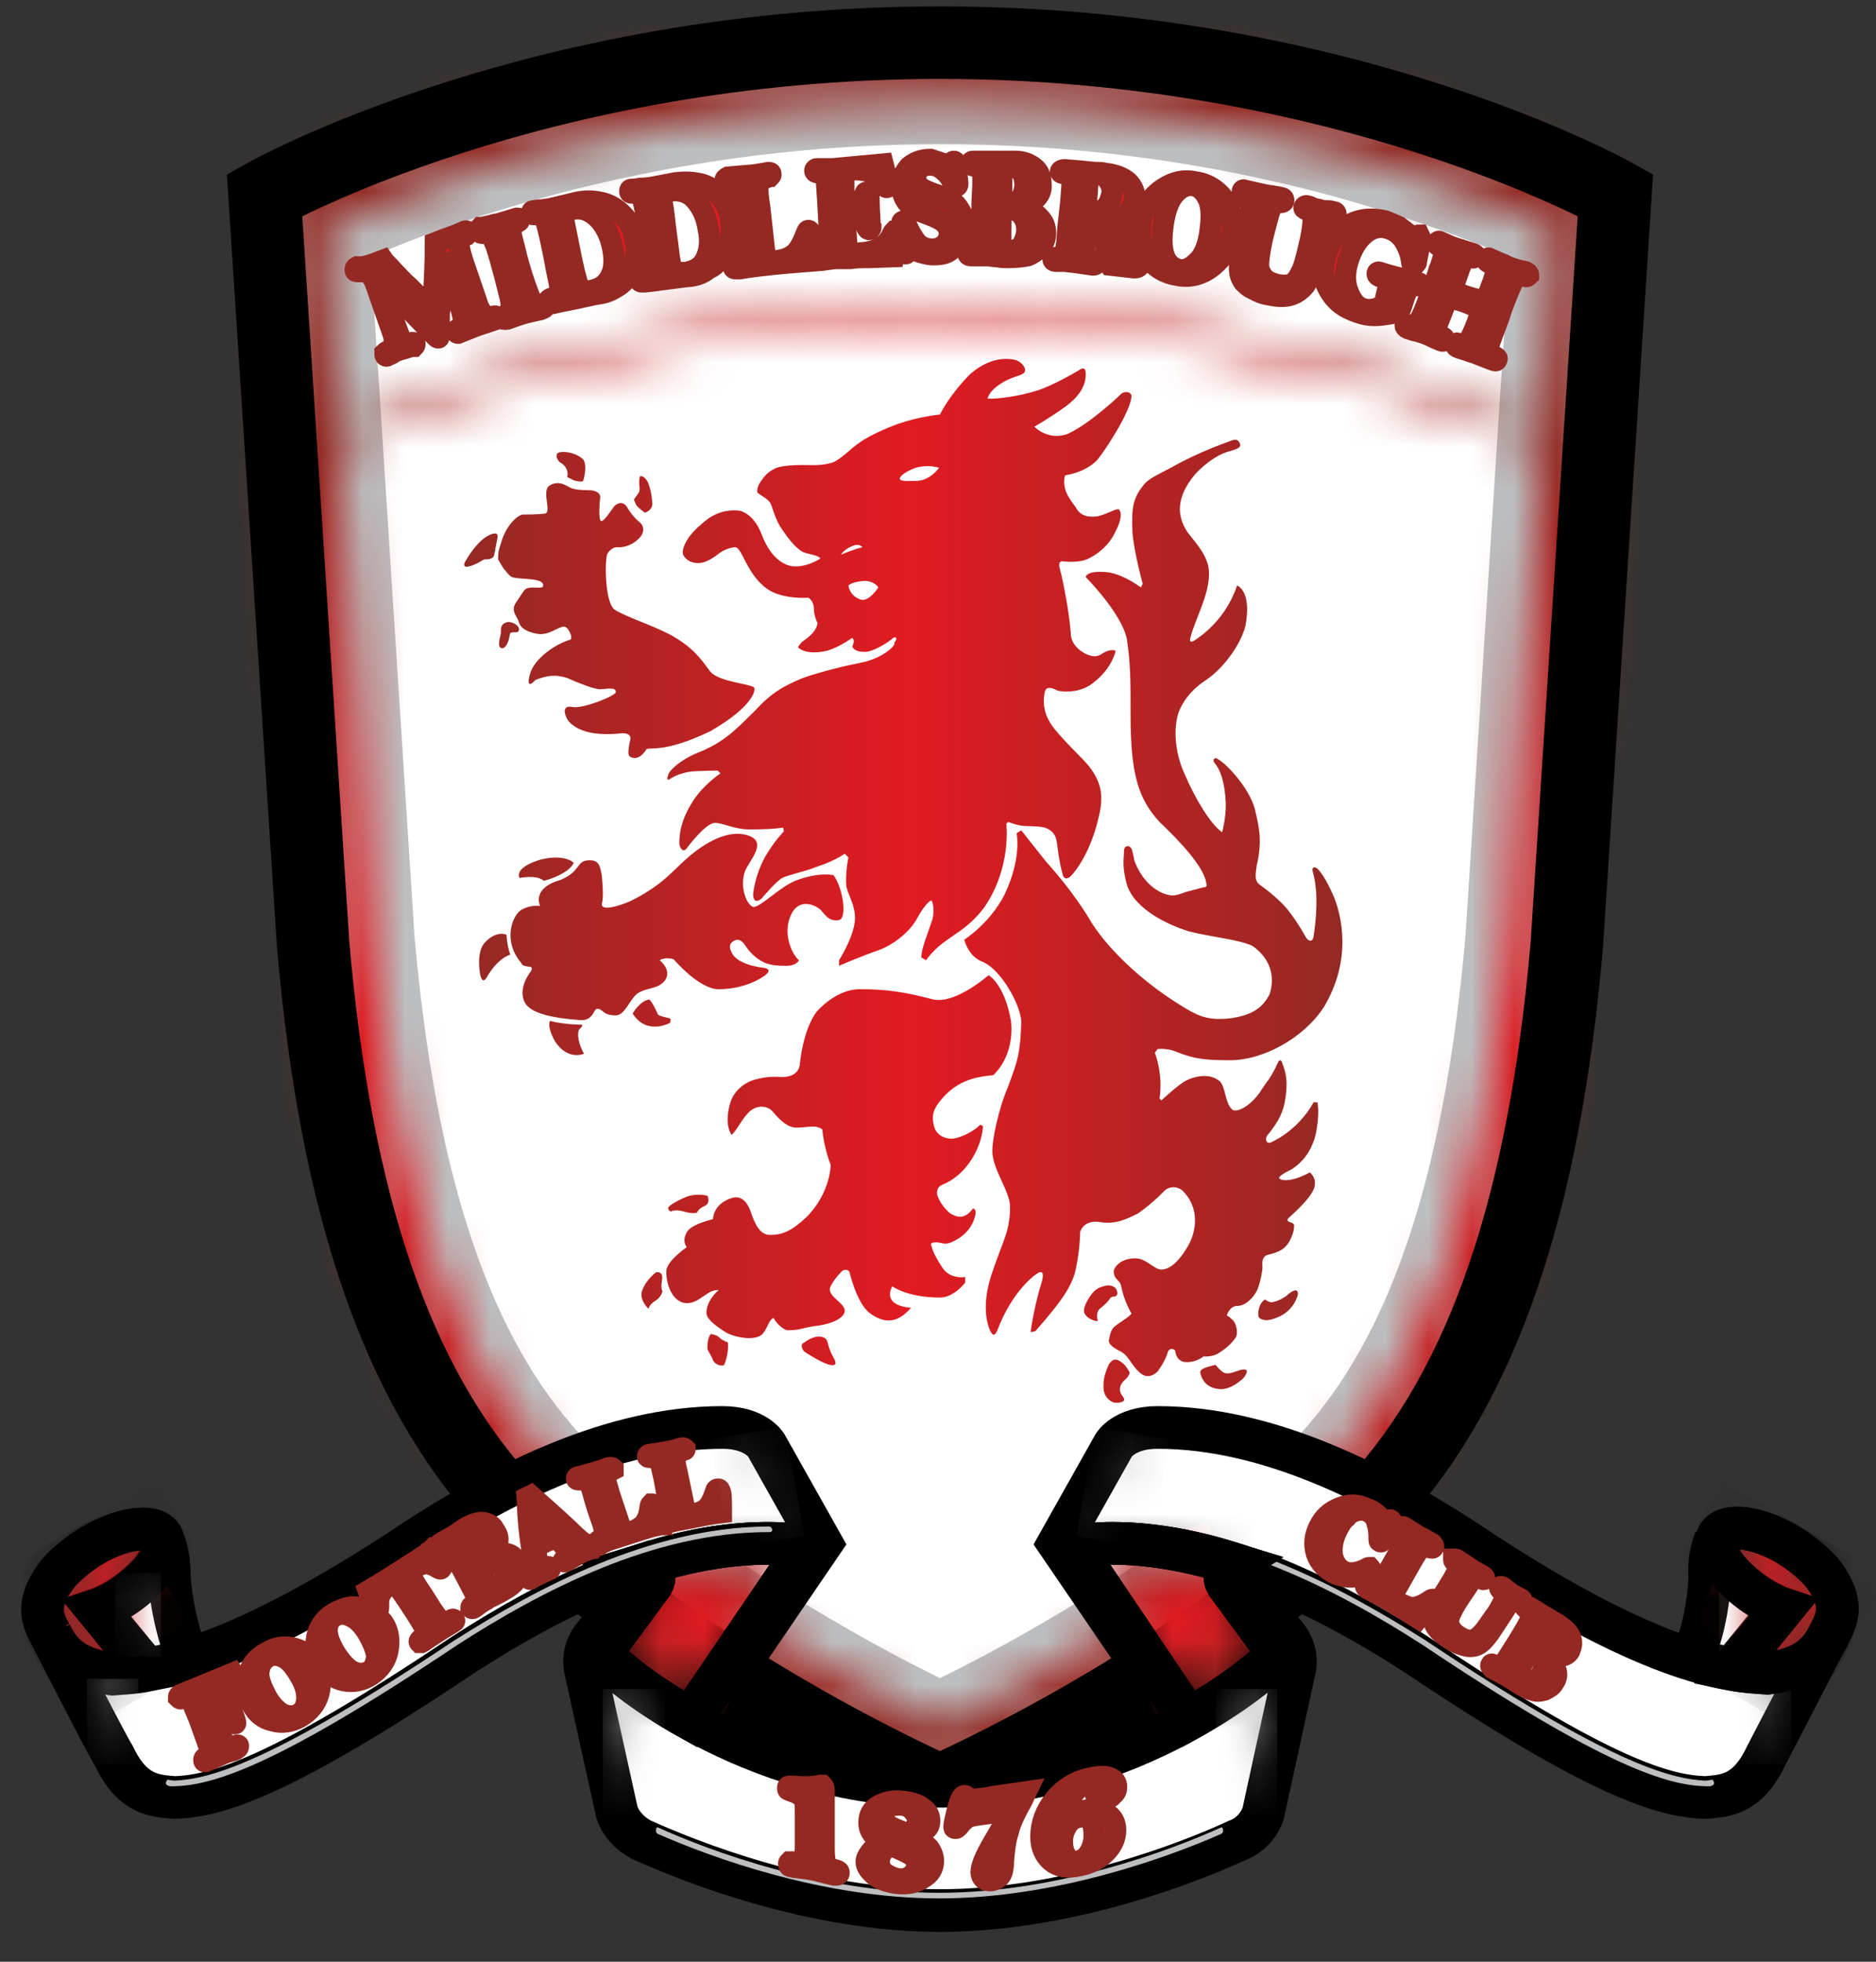 <svg width="44" height="46" viewBox="0 0 44 46" fill="none" xmlns="http://www.w3.org/2000/svg">
<rect x="0" y="0" width="44" height="46" fill="#333333" stroke="none"/>
<path d="M7.914 9.436L7.651 5.404C8.33 5.075 9.469 4.593 10.981 4.111C13.655 3.257 17.467 2.38 22.046 2.38C26.626 2.38 30.438 3.235 33.111 4.111C34.623 4.593 35.763 5.075 36.442 5.404L36.135 10.049L35.368 22.035C34.843 27.972 33.484 31.829 31.249 34.283C29.211 36.255 26.779 37.876 24.829 38.994C23.624 39.695 22.638 40.177 22.046 40.462C21.455 40.177 20.469 39.695 19.264 38.994C17.314 37.876 14.882 36.255 12.844 34.283C10.609 31.829 9.25 27.972 8.725 22.035L7.914 9.436Z" fill="white"/>
<path d="M7.914 9.436L7.651 5.404C8.33 5.075 9.469 4.593 10.981 4.111C13.655 3.257 17.467 2.38 22.046 2.38C26.626 2.38 30.438 3.235 33.111 4.111C34.623 4.593 35.763 5.075 36.442 5.404L36.135 10.049L35.368 22.035C34.843 27.972 33.484 31.829 31.249 34.283C29.211 36.255 26.779 37.876 24.829 38.994C23.624 39.695 22.638 40.177 22.046 40.462C21.455 40.177 20.469 39.695 19.264 38.994C17.314 37.876 14.882 36.255 12.844 34.283C10.609 31.829 9.25 27.972 8.725 22.035L7.914 9.436Z" stroke="#BCBEC0" stroke-width="2" stroke-miterlimit="3.864"/>
<mask id="mask0_96_268" style="mask-type:luminance" maskUnits="userSpaceOnUse" x="6" y="1" width="32" height="41">
<path d="M7.979 10.444L8.724 22.056C9.25 27.994 10.609 31.851 12.844 34.305C14.881 36.277 17.314 37.898 19.264 39.016C20.469 39.717 21.455 40.199 22.046 40.484C22.638 40.199 23.624 39.717 24.829 39.016C26.779 37.898 29.211 36.277 31.249 34.305C33.484 31.851 34.842 27.994 35.368 22.056L36.113 10.444C35.412 10.137 34.404 9.721 33.111 9.304C30.438 8.45 26.626 7.573 22.046 7.573C17.467 7.573 13.654 8.428 10.981 9.304C9.688 9.699 8.681 10.115 7.979 10.444M33.089 4.111C30.416 3.257 26.604 2.38 22.024 2.38C17.445 2.38 13.632 3.235 10.959 4.111C9.469 4.593 8.33 5.075 7.651 5.404L7.957 10.049C8.659 9.742 9.688 9.304 10.981 8.888C13.654 8.033 17.467 7.157 22.046 7.157C26.626 7.157 30.438 8.012 33.111 8.888C34.426 9.304 35.456 9.721 36.135 10.049L36.442 5.404C35.741 5.075 34.601 4.593 33.089 4.111M22.046 1C31.556 1 37.888 4.572 37.888 4.572L36.749 22.144C36.223 28.213 34.798 32.464 32.235 35.247C27.918 39.454 22.046 41.995 22.046 41.995C22.046 41.995 16.174 39.454 11.858 35.247C9.294 32.464 7.87 28.213 7.344 22.144L6.205 4.572C6.205 4.572 12.537 1 22.046 1Z" fill="white"/>
</mask>
<g mask="url(#mask0_96_268)">
<path d="M3.006 -1.827H40.956V44.493H3.006V-1.827Z" fill="#942923"/>
<path d="M21.959 40.374C32.136 40.374 40.386 32.124 40.386 21.947C40.386 11.77 32.136 3.52 21.959 3.52C11.782 3.52 3.532 11.77 3.532 21.947C3.532 32.124 11.782 40.374 21.959 40.374Z" fill="url(#paint0_radial_96_268)"/>
</g>
<path fill-rule="evenodd" clip-rule="evenodd" d="M14.816 17.762C14.75 17.74 14.706 17.718 14.772 17.389C14.816 17.28 14.772 17.192 14.597 17.192C14.597 17.192 14.444 17.214 14.224 17.214C13.479 17.214 13.304 16.863 13.304 16.863C13.304 16.863 13.107 16.513 13.436 16.579C13.677 16.622 14.444 16.316 14.444 16.228C14.444 16.096 14.224 16.162 14.049 16.162C13.896 16.14 13.655 16.053 13.304 15.899C13.041 15.812 12.844 15.834 12.559 15.943C12.559 15.943 12.318 16.228 12.428 15.812C12.537 15.417 13.063 15.089 13.37 15.001C13.457 14.979 13.326 14.672 13.216 14.694C13.063 14.716 12.91 14.87 12.669 14.87C12.669 14.87 12.34 14.848 12.209 14.672C12.165 14.607 12.165 14.563 12.143 14.519C12.077 14.409 12.033 14.322 12.055 14.234C12.077 14.146 12.121 14.103 12.165 14.037C12.209 13.971 12.274 13.862 12.318 13.818C12.45 13.73 12.713 13.818 12.734 13.752C12.8 13.533 12.187 13.599 12.011 13.533C11.924 13.489 11.88 13.402 11.814 13.336C11.77 13.27 11.705 13.161 11.683 13.117C11.683 13.007 11.683 12.919 11.748 12.744C11.858 12.328 12.143 12.065 12.274 12.065C12.428 12.065 12.603 12.065 12.778 12.043C12.954 12.021 12.691 11.517 12.888 11.386C13.129 11.232 13.326 11.43 13.414 11.451C13.479 11.473 13.589 11.495 13.808 11.495C13.94 11.495 14.115 11.539 14.071 11.714C14.071 11.714 14.027 12.153 14.093 12.218C14.159 12.24 14.312 11.999 14.378 11.912C14.422 11.824 14.597 11.714 14.706 11.89C14.706 11.89 14.816 12.087 14.969 12.218C15.188 12.372 15.035 12.569 15.035 12.569C15.035 12.569 14.838 12.854 14.465 12.832C14.4 12.832 14.312 12.876 14.246 12.985C14.181 13.117 14.181 14.146 14.422 14.3C14.706 14.475 15.276 14.65 15.736 14.891C16.24 15.176 16.416 15.417 16.657 15.746C16.854 15.987 17.577 16.031 17.686 16.119C17.73 16.162 17.686 16.557 16.657 17.148C15.605 17.652 15.254 17.521 15.167 17.565C15.123 17.63 14.991 17.828 14.816 17.762ZM20.184 14.059C20.381 14.124 20.601 13.774 20.601 13.774C20.601 13.774 20.513 13.621 20.272 13.621C19.965 13.643 19.899 13.73 19.899 13.73C19.899 13.73 19.921 13.971 20.184 14.059ZM19.724 13.007C20.031 12.876 20.228 12.832 20.228 12.832C20.228 12.832 20.162 12.744 20.031 12.788C19.79 12.876 19.724 13.007 19.724 13.007ZM22.025 10.969C22.025 10.969 21.784 10.882 21.477 10.969C21.17 11.079 21.082 11.21 21.105 11.232C21.126 11.298 21.346 11.276 21.521 11.276C21.828 11.254 22.025 10.969 22.025 10.969ZM20.25 15.527C19.812 15.614 19.264 15.746 18.826 15.899C18.409 16.075 18.103 16.228 17.708 16.666C17.401 16.951 17.073 17.367 16.416 17.63C15.955 17.806 15.671 18.09 15.671 18.178C15.671 18.178 15.605 18.331 15.714 18.266C15.714 18.266 15.89 18.134 16.218 18.09C16.547 18.069 16.832 18.069 16.832 18.069L16.898 18.134C16.898 18.134 16.503 18.397 16.262 18.77C16.065 19.076 15.933 19.383 15.933 19.778C15.933 19.865 16.021 20.019 16.109 19.887C16.109 19.887 16.547 19.296 16.766 19.296C16.963 19.296 17.226 19.449 17.577 19.449C18.168 19.449 18.366 19.405 18.366 19.405L18.387 19.493C18.387 19.493 18.168 19.712 17.949 20.084C17.818 20.325 17.708 20.61 17.664 20.961C17.664 21.114 17.73 21.18 17.862 21.07C17.862 21.07 18.19 20.676 18.344 20.588C18.519 20.501 18.826 20.457 19.154 20.325C19.571 20.194 19.812 20.019 19.812 20.019L19.899 20.106C19.899 20.106 19.812 20.523 19.855 20.807C19.921 21.048 20.053 21.224 20.053 21.53C20.053 21.925 19.68 22.517 19.68 22.517V22.648C19.68 22.648 20.119 22.451 20.622 22.275C20.973 22.144 21.346 21.837 21.499 21.552C21.74 21.114 21.849 21.114 21.849 21.114C21.849 21.114 21.937 21.267 21.871 21.552C21.74 21.947 21.608 22.253 21.608 22.451C21.608 22.451 21.652 22.473 21.718 22.517C22.134 21.947 22.573 21.947 23.076 21.29C23.734 20.347 23.602 19.317 23.602 19.317L23.646 19.274C23.646 19.274 23.821 19.339 23.953 19.361C24.128 19.383 24.303 19.361 24.501 19.405C24.698 19.471 24.764 19.602 24.785 19.734C24.807 19.865 24.829 20.15 24.917 20.479C24.939 20.61 25.026 20.632 25.114 20.544C25.202 20.457 25.596 19.997 25.793 19.055C25.881 18.616 25.815 18.331 25.552 17.981C25.399 17.784 25.026 17.455 24.742 17.104C24.544 16.863 24.435 16.579 24.501 16.25C24.523 16.096 24.632 16.119 24.742 16.162C24.807 16.206 24.873 16.206 24.873 16.206C24.873 16.206 25.224 16.272 25.552 16.075C26.078 15.724 26.166 15.264 26.166 15.264C26.166 15.264 26.078 15.198 25.881 15.308C25.815 15.352 25.728 15.417 25.574 15.373C25.465 15.352 25.114 15.176 25.114 14.848C25.114 14.848 25.092 14.519 25.005 14.037C24.917 13.533 24.851 13.314 24.851 13.314C24.851 13.314 24.807 13.161 24.917 13.161C25.07 13.182 25.333 13.182 25.487 13.117C25.487 13.117 25.947 12.941 26.166 12.459C26.232 12.328 26.341 12.087 26.253 11.955C26.21 11.89 25.969 12.065 25.728 12.109C25.552 12.131 25.377 12.109 25.267 11.955C25.224 11.868 25.092 11.736 25.005 11.539C24.917 11.298 24.983 11.145 24.983 11.145C24.983 11.145 25.399 11.101 25.706 10.816C25.859 10.663 26.538 9.633 26.538 9.282C26.538 9.238 26.473 9.151 26.319 9.216C26.319 9.216 25.574 9.94 25.026 10.181C24.566 10.334 24.26 10.005 24.26 10.005C24.26 10.005 24.61 9.808 25.005 9.523C25.267 9.326 25.465 9.085 25.465 8.778C25.465 8.669 25.443 8.581 25.29 8.691C25.29 8.691 24.742 9.019 24.347 9.151C23.646 9.37 23.164 9.348 23.164 9.348C23.164 9.348 23.186 9.129 23.624 8.91C23.909 8.778 24.062 8.8 24.041 8.647C24.019 8.581 23.953 8.493 23.843 8.45C23.843 8.45 23.317 8.252 22.726 8.8C22.222 9.326 22.047 9.72 22.047 9.72C22.047 9.72 21.565 9.764 21.061 9.94C20.294 10.224 20.075 10.444 19.987 10.509C19.987 10.509 19.702 10.772 19.549 10.838C19.286 10.925 19.089 10.904 18.804 10.904C18.585 10.904 18.278 10.925 18.168 10.991C18.081 11.035 17.949 11.101 17.796 11.364C17.752 11.473 17.752 11.539 17.774 11.561C17.862 11.627 17.993 11.692 18.059 11.78C18.125 11.89 18.146 12.087 18.3 12.35C18.431 12.547 18.628 12.832 18.826 12.941C18.979 13.007 19.176 13.007 19.242 13.095C19.242 13.095 18.891 13.336 18.541 13.27C18.344 13.226 18.059 13.051 17.862 12.525C17.752 12.24 17.577 12.043 17.358 11.977C17.182 11.955 16.898 11.955 16.591 12.175C16.372 12.35 16.284 12.437 16.196 12.547C16.109 12.656 15.977 12.876 16.021 13.007C16.065 13.095 16.174 13.204 16.372 13.204C16.503 13.204 16.657 13.139 16.854 12.985C16.963 12.898 17.139 12.832 17.248 12.832C17.423 12.854 17.533 13.555 18.081 13.862C18.453 14.059 18.957 14.015 18.957 14.015C18.957 14.015 19.089 14.081 19.089 14.278C19.089 14.387 19.133 14.541 19.176 14.607C19.154 14.76 19.045 14.891 18.848 15.023C18.76 15.089 18.716 15.176 18.716 15.176C18.716 15.176 18.869 15.373 19.373 15.264C19.658 15.198 19.987 14.957 19.987 14.957C19.987 14.957 20.053 15.001 20.009 15.111C19.987 15.154 19.987 15.176 20.031 15.22C20.096 15.264 20.162 15.286 20.294 15.286C20.447 15.286 20.776 15.111 20.951 14.957C21.017 14.913 21.061 14.979 20.973 15.067C21.039 15.111 20.732 15.417 20.25 15.527ZM13.304 11.188C13.414 11.232 13.414 11.254 13.501 11.276C13.611 11.298 13.655 11.298 13.677 11.276C13.72 11.145 13.764 10.882 13.677 10.772C13.501 10.597 13.129 10.553 13.063 10.641C13.041 10.706 13.063 10.772 13.129 10.838C13.37 10.969 13.304 11.188 13.304 11.188ZM11.398 13.117C11.573 13.117 11.595 13.029 11.595 12.985C11.617 12.919 11.617 12.832 11.661 12.656C11.661 12.613 11.726 12.459 11.529 12.525C11.201 12.635 10.916 13.161 10.916 13.161C10.916 13.161 10.828 13.292 10.96 13.292C11.245 13.226 11.332 13.095 11.398 13.117ZM12.099 14.826C12.165 14.826 12.187 14.782 12.165 14.716C12.143 14.672 12.077 14.607 11.946 14.585C11.814 14.585 11.77 14.672 11.77 14.672C11.748 14.716 11.748 14.76 11.748 14.826C11.748 14.913 11.705 14.957 11.705 15.111C11.705 15.198 11.792 15.242 11.858 15.154C11.946 15.045 11.946 14.891 11.968 14.848C11.989 14.826 12.033 14.826 12.099 14.826ZM14.882 11.692C14.86 11.714 14.882 11.758 14.925 11.846C14.969 11.912 15.123 12.021 15.123 12.021C15.21 11.999 15.32 11.912 15.298 11.78C15.276 11.517 15.232 11.408 15.21 11.342C15.188 11.276 15.101 11.145 15.013 11.167C14.991 11.188 14.991 11.342 14.991 11.342C14.991 11.342 15.013 11.451 14.991 11.539C14.947 11.605 14.882 11.692 14.882 11.692ZM23.843 19.537C23.843 19.537 23.975 20.106 23.558 20.983C23.208 21.662 22.616 22.034 22.616 22.034C22.616 22.034 22.704 22.407 23.011 22.538C23.493 22.714 23.953 23.612 23.953 23.963C23.931 24.708 23.865 24.883 23.646 25.474C23.405 26.044 23.274 26.723 23.274 26.986C23.274 27.424 23.69 27.928 23.69 28.301C23.69 28.871 23.515 29.112 23.296 29.769C22.945 30.711 23.23 31.215 23.23 31.215C23.296 31.347 23.339 31.303 23.383 31.215C23.756 30.229 24.303 29.879 24.303 29.879C24.479 29.747 24.479 29.901 24.435 30.054C24.238 30.689 24.172 31.237 24.172 31.237L24.282 31.215C24.983 30.426 25.114 30.142 25.202 29.879C25.333 29.375 25.333 28.893 25.333 28.893C25.333 28.893 25.399 28.608 25.771 28.652C26.144 28.717 26.385 28.608 26.692 28.454C27.064 28.191 27.327 27.907 27.327 27.907C27.327 27.907 27.503 27.753 27.722 27.907C28.094 28.257 28.094 28.761 27.897 29.155C27.612 29.681 27.371 29.769 27.239 29.769C27.064 29.769 26.889 29.506 26.626 29.506C26.276 29.506 26.122 29.725 26.122 29.813C26.122 30.01 26.276 30.01 26.297 30.163C26.363 30.514 26.538 30.799 26.538 30.799C26.495 30.887 26.188 31.04 26.1 31.149C26.034 31.237 26.012 31.412 26.012 31.412C26.012 31.412 25.947 31.522 26.253 31.675C26.495 31.785 26.517 32.026 26.779 32.223C26.977 32.355 27.152 32.157 27.152 32.157C27.349 31.894 27.393 31.697 27.393 31.697C27.437 31.588 27.568 31.631 27.568 31.697C27.59 31.872 27.722 31.938 27.787 31.938C28.05 31.96 28.226 31.807 28.226 31.807C28.226 31.807 28.445 31.829 28.598 31.719C28.883 31.544 28.992 31.347 28.992 31.347C28.992 31.347 29.058 31.215 28.949 30.996C28.883 30.908 28.773 30.843 28.773 30.843C28.773 30.843 28.839 30.624 29.014 30.624C29.212 30.624 29.409 30.426 29.496 30.229C29.584 29.988 29.606 29.769 29.606 29.769C29.628 29.703 29.54 29.462 29.759 29.418C30.022 29.353 30.132 29.287 30.241 29.112C30.373 28.871 30.351 28.717 30.351 28.717C30.329 28.674 30.241 28.652 30.241 28.652C30.176 28.63 30.198 28.586 30.219 28.564C30.439 28.367 30.789 28.038 30.833 27.819C30.855 27.688 30.833 27.6 30.723 27.49C30.285 27.731 30.022 27.688 30 27.622C30 27.556 30.285 27.424 30.285 27.424C30.636 27.205 30.789 26.877 30.855 26.614C30.964 26.11 30.899 25.847 30.899 25.847H30.811C30.417 26.548 29.803 26.789 29.803 26.789C29.694 26.833 29.672 26.701 29.715 26.636C30 26.285 30.11 26.066 30.154 25.715C30.198 25.365 30.176 25.19 30.066 24.905C30.044 24.839 30 24.861 29.978 24.905C29.803 25.299 29.715 25.343 29.54 25.628C29.299 25.956 29.014 26.088 28.905 26.022C28.73 25.869 28.751 25.518 28.62 25.365C28.401 25.168 28.072 25.212 27.809 25.343C27.612 25.453 27.239 25.803 27.239 25.803L27.196 25.759C27.283 25.168 27.086 24.686 27.086 24.686L27.152 24.598C27.415 24.576 27.59 24.664 27.59 24.664C28.028 24.839 28.291 24.861 28.861 24.861C29.606 24.861 30.57 24.357 31.052 23.612C31.731 22.473 31.447 21.443 31.293 21.048C31.096 20.588 30.964 20.435 30.899 20.369C30.811 20.303 30.767 20.347 30.789 20.435C30.877 20.742 30.921 21.202 30.811 21.947C30.789 22.1 30.701 22.078 30.636 21.991C30.504 21.75 30.263 21.377 30.088 21.202C29.803 20.917 29.54 20.742 29.54 20.742C29.409 20.632 29.453 20.479 29.474 20.303C29.606 19.734 29.54 19.427 29.431 18.967C29.299 18.485 28.795 17.937 28.576 17.806C28.488 17.74 28.423 17.806 28.488 17.893C28.62 18.047 28.73 18.331 28.751 18.857C28.751 19.208 28.664 19.515 28.664 19.515C28.401 19.339 28.028 18.726 27.787 18.156C27.59 17.74 27.503 17.17 27.634 16.732C27.765 16.36 28.05 16.096 28.291 15.943C28.708 15.658 29.102 15.111 29.212 14.672C29.365 13.84 29.014 13.73 29.014 13.73C28.73 14.585 28.072 14.979 28.006 15.023C27.919 15.067 27.897 15.045 27.919 14.957C28.028 14.519 28.357 13.971 28.357 13.445C28.357 13.073 28.094 12.788 27.853 12.481C27.59 12.087 27.59 11.649 28.028 11.123C28.357 10.772 28.664 10.619 28.861 10.575C29.014 10.531 29.124 10.487 29.08 10.4C29.036 10.29 28.971 10.29 28.817 10.356C28.269 10.553 27.853 10.75 27.459 10.969C27.086 11.167 27.02 11.188 26.867 11.32C26.56 11.671 26.538 11.912 26.56 12.481C26.604 12.985 26.801 13.686 26.801 13.686L26.758 13.774C26.758 13.774 26.385 13.489 26.012 13.423C25.465 13.358 25.465 13.533 25.465 13.533C25.465 13.533 26.297 14.366 26.429 14.979C26.517 15.571 26.517 15.943 26.517 16.776C26.517 18.134 26.692 18.726 27.196 19.274C27.634 19.69 28.226 20.303 28.291 20.698C28.313 20.785 28.291 20.807 28.226 20.807C28.05 20.851 27.985 20.873 27.809 20.917C27.612 20.983 27.524 21.048 27.261 20.939C26.867 20.764 26.67 20.369 26.604 20.172C26.582 20.041 26.56 19.975 26.56 19.975C26.538 19.799 26.363 19.799 26.363 19.953C26.341 20.282 26.341 20.391 26.429 20.742C26.626 21.355 27.459 21.706 27.875 21.837C28.379 21.969 29.102 22.034 29.387 22.188C29.781 22.473 29.913 22.867 29.781 23.305C29.584 23.7 29.277 23.809 28.883 23.875C28.313 23.941 28.094 23.831 27.612 23.524C26.779 22.998 26.034 22.297 25.618 21.662C25.158 20.873 24.544 20.216 24.544 20.216L23.953 19.471L23.843 19.537ZM29.672 30.47C29.518 30.558 29.474 30.843 29.54 30.908C29.672 30.996 29.825 30.952 30.022 30.865C30.373 30.689 30.439 30.361 30.439 30.361C30.46 30.163 30.263 30.295 30.176 30.383C30.022 30.492 29.891 30.536 29.803 30.536C29.715 30.514 29.672 30.47 29.672 30.47ZM28.51 32.004C28.226 32.07 28.116 32.114 28.16 32.223C28.247 32.552 28.554 32.574 28.642 32.574C28.905 32.574 29.168 32.311 29.168 32.311C29.365 32.048 29.124 32.114 29.058 32.135C28.817 32.223 28.817 32.201 28.751 32.201C28.664 32.201 28.51 32.004 28.51 32.004ZM26.495 32.179C26.407 32.026 26.363 31.982 26.297 31.938C26.122 31.807 26.056 31.938 26.012 31.982C25.881 32.267 25.881 32.398 25.881 32.53C25.881 32.793 26.1 32.88 26.1 32.88C26.166 32.902 26.319 32.902 26.363 32.837C26.385 32.771 26.297 32.727 26.276 32.639C26.232 32.486 26.363 32.376 26.363 32.376C26.495 32.267 26.495 32.179 26.495 32.179ZM26.122 30.404C26.188 30.404 26.253 30.339 26.166 30.207C26.1 30.142 25.991 30.12 25.881 30.163C25.684 30.207 25.596 30.339 25.509 30.492C25.355 30.755 25.443 30.821 25.509 30.887C25.662 30.996 25.75 30.974 25.75 30.974C25.75 30.974 25.684 30.799 25.793 30.689C25.991 30.536 26.034 30.448 26.034 30.448C26.056 30.404 26.122 30.404 26.122 30.404ZM23.296 25.212C23.317 25.19 23.799 24.773 23.712 23.941C23.558 23.064 23.186 22.867 23.186 22.867C23.186 22.867 22.419 23.546 21.893 23.437C21.214 23.261 20.82 23.196 20.162 23.196C19.746 23.196 19.373 23.481 19.154 23.722C18.826 24.16 18.76 24.949 18.76 24.949C18.76 24.949 18.76 25.255 18.344 25.255C18.015 25.233 17.862 25.277 17.686 25.321C17.336 25.431 17.182 25.694 17.139 25.825C16.963 26.373 17.16 26.614 17.16 26.614C17.314 26.46 17.38 26.263 17.577 26.066C17.774 25.891 18.015 25.935 18.125 26.066C18.3 26.285 18.475 26.417 18.628 26.439C18.869 26.46 19.11 26.351 19.286 26.482C19.33 26.942 19.483 27.315 19.483 27.315C19.483 27.315 19.483 27.972 18.913 28.542C18.563 28.871 18.344 28.958 18.059 28.958C17.796 28.958 17.686 28.63 17.621 28.454C17.555 28.235 17.423 28.038 17.204 28.082C16.941 28.148 16.744 28.323 16.722 28.586C16.328 28.695 16.153 28.783 16.087 28.936C15.999 29.134 16.109 29.243 16.109 29.243C16.109 29.243 15.627 29.572 15.627 29.813C15.627 30.207 15.824 30.558 16.109 30.558C16.416 30.558 16.591 30.229 16.854 30.251C16.657 30.426 16.569 30.624 16.569 30.777C16.569 30.908 16.7 31.04 17.051 31.259C17.336 31.39 17.73 31.434 17.884 31.281C18.015 31.128 18.037 30.93 18.146 30.908C18.212 31.04 18.387 31.193 18.475 31.193C18.804 31.193 18.804 31.128 19.198 31.084C19.505 31.04 19.812 30.908 19.812 30.733C19.812 30.558 19.461 30.426 19.461 30.229C19.461 30.163 19.593 29.966 19.702 29.857C19.812 29.703 19.921 29.813 19.921 29.813C19.921 29.813 20.075 30.514 20.381 30.777C20.754 31.062 21.061 31.018 21.367 30.667C20.644 30.602 20.929 30.163 20.929 30.163C20.929 30.163 21.28 30.426 22.047 30.426C22.375 30.426 22.638 30.076 22.638 30.076V29.944C22.638 29.944 22.266 30.01 22.09 29.703C21.871 29.375 21.849 29.221 21.849 29.221C21.806 29.155 21.871 29.134 21.915 29.134C22.134 29.112 22.134 29.265 22.507 29.024C22.835 28.805 22.879 28.476 22.879 28.476C22.901 28.367 22.835 28.323 22.814 28.345C22.616 28.608 22.441 28.542 22.288 28.454C22.047 28.257 21.981 28.016 21.981 28.016C21.981 28.016 21.937 27.841 22.112 27.775C22.616 27.578 23.011 26.986 23.055 26.417C23.055 26.395 22.989 26.373 22.989 26.373C22.901 26.482 22.573 26.68 22.331 26.701C22.09 26.701 21.959 26.57 21.915 26.439C21.828 26.132 21.915 26 22.025 25.847C22.397 25.365 22.814 25.255 23.296 25.212ZM18.869 31.697C18.869 31.697 19.198 31.916 19.395 31.982C19.571 32.048 19.636 32.004 19.571 31.872C19.571 31.872 19.461 31.697 19.417 31.5C19.395 31.412 19.373 31.39 19.33 31.369C19.33 31.369 19.22 31.303 19.067 31.369C19.067 31.369 18.979 31.39 18.869 31.478C18.782 31.5 18.782 31.61 18.869 31.697ZM16.591 31.61C16.591 31.675 16.678 31.763 16.722 31.894C16.766 32.004 16.941 32.048 16.985 32.004C17.007 31.96 17.095 31.719 17.073 31.478C17.073 31.478 16.941 31.434 16.876 31.369C16.81 31.303 16.766 31.303 16.678 31.281C16.7 31.259 16.591 31.303 16.591 31.61ZM15.057 30.273C14.991 30.492 15.21 30.689 15.21 30.689C15.21 30.689 15.232 30.58 15.386 30.492C15.517 30.404 15.539 30.273 15.539 30.273C15.539 30.273 15.517 30.251 15.517 30.207C15.495 30.098 15.561 29.966 15.517 29.879C15.473 29.813 15.386 29.835 15.386 29.835C15.386 29.835 15.145 30.01 15.057 30.273ZM16.109 28.06C15.89 28.148 15.671 28.279 15.671 28.323C15.671 28.389 15.736 28.41 15.736 28.41C15.736 28.41 15.824 28.345 16.043 28.41C16.262 28.476 16.35 28.432 16.35 28.432C16.35 28.432 16.372 28.345 16.525 28.279C16.678 28.213 16.591 28.038 16.591 28.038C16.591 28.038 16.35 27.972 16.109 28.06ZM14.115 20.523C14.071 20.303 14.049 20.172 13.83 20.172C13.501 20.172 13.655 20.413 13.151 20.632C12.45 20.829 12.669 21.246 12.669 21.246C12.669 21.246 12.472 21.202 12.23 21.333C12.011 21.465 11.792 22.056 12.209 22.56C12.252 22.604 12.209 22.648 12.428 22.67C12.472 22.67 12.493 22.714 12.45 22.779C12.45 22.779 12.121 23.174 12.318 23.524C12.406 23.656 12.625 23.853 13.611 23.919C13.918 23.941 13.918 23.656 14.005 23.656C14.159 23.656 14.115 23.809 14.444 23.809C14.663 23.809 14.772 23.415 14.969 23.283C15.188 23.152 15.451 23.196 15.605 22.977C15.758 22.736 15.473 22.517 15.473 22.517C15.473 22.517 15.583 22.429 15.802 22.495C15.802 22.495 16.394 23.196 16.854 23.196C17.489 23.196 17.884 22.911 17.884 22.911C17.884 22.911 18.19 22.736 17.905 22.692C17.905 22.692 17.401 22.648 17.204 22.407C17.204 22.407 17.051 22.21 17.16 22.1C17.314 21.969 17.401 22.078 17.445 22.122C17.642 22.429 17.818 22.517 17.949 22.582C18.081 22.626 18.19 22.648 18.453 22.648C18.65 22.648 18.738 22.538 18.738 22.517C18.541 22.341 18.322 21.793 18.607 21.355C18.826 21.048 19.198 21.267 19.264 21.355C19.352 21.443 19.439 21.618 19.68 21.574C19.877 21.53 19.768 20.807 19.549 20.523C19.549 20.523 19.22 20.435 18.65 20.654C18.278 20.807 17.818 21.29 17.664 21.267C17.489 21.202 17.336 20.742 17.489 20.391C17.621 20.128 17.971 19.756 17.577 19.602C17.007 19.383 16.328 19.931 16.087 20.15C15.802 20.391 15.539 20.764 14.772 21.136C14.772 21.136 14.115 21.421 14.115 21.202C14.159 21.026 14.137 20.807 14.115 20.523ZM12.625 20.172C12.033 20.369 12.187 20.588 12.187 20.588C12.187 20.588 12.581 20.501 12.756 20.654C12.756 20.654 13.304 20.523 13.457 20.238C13.479 20.238 13.238 19.997 12.625 20.172ZM11.354 22.122C11.179 22.341 11.245 22.779 11.266 22.867C11.288 22.955 11.332 23.064 11.42 22.911C11.42 22.911 11.639 22.495 11.968 22.385C11.968 22.385 11.902 22.232 11.88 21.925C11.88 21.903 11.617 21.815 11.354 22.122ZM13.019 24.423C13.326 24.883 13.698 24.708 13.698 24.708C13.698 24.708 13.523 24.423 13.567 24.182C13.589 24.094 13.655 24.116 13.655 24.028C13.655 24.028 13.238 24.028 12.91 23.941C12.91 23.919 12.8 24.028 13.019 24.423ZM15.232 23.437C15.013 23.459 14.838 23.765 14.838 23.765C15.167 24.291 15.714 23.985 15.714 23.985C15.714 23.985 15.758 23.875 15.692 23.875C15.495 23.831 15.451 23.809 15.43 23.787C15.32 23.524 15.232 23.437 15.232 23.437Z" fill="url(#paint1_linear_96_268)"/>
<path d="M22.046 1C31.556 1 37.888 4.572 37.888 4.572L36.749 22.144C36.223 28.213 34.798 32.464 32.235 35.247C27.918 39.454 22.046 41.995 22.046 41.995C22.046 41.995 16.174 39.454 11.858 35.247C9.294 32.464 7.87 28.213 7.344 22.144L6.205 4.572C6.205 4.572 12.537 1 22.046 1Z" stroke="black" stroke-width="1.701" stroke-miterlimit="3.864"/>
<path fill-rule="evenodd" clip-rule="evenodd" d="M3.444 39.147L2.283 37.723C2.283 37.723 2.677 37.592 3.093 37.263C3.597 36.869 3.948 36.365 3.773 35.992C3.926 36.321 3.97 36.628 3.97 37C4.058 38.118 4.408 38.906 4.408 38.906C4.036 39.016 3.707 39.104 3.444 39.147Z" fill="white" stroke="black"/>
<path fill-rule="evenodd" clip-rule="evenodd" d="M3.444 39.147L2.283 37.723C2.283 37.723 2.677 37.592 3.093 37.263C3.597 36.869 3.948 36.365 3.773 35.992C3.926 36.321 3.97 36.628 3.97 37C4.058 38.118 4.408 38.906 4.408 38.906C4.036 39.016 3.707 39.104 3.444 39.147Z" fill="white" stroke="black" stroke-miterlimit="3.864"/>
<path fill-rule="evenodd" clip-rule="evenodd" d="M39.685 38.906C40.057 39.016 40.364 39.081 40.627 39.125L41.788 37.701C41.788 37.701 41.394 37.57 40.978 37.241C40.518 36.89 40.167 36.452 40.233 36.102C40.123 36.386 40.08 36.649 40.101 36.978C40.057 38.117 39.685 38.906 39.685 38.906Z" fill="white"/>
<path fill-rule="evenodd" clip-rule="evenodd" d="M39.685 38.906C40.057 39.016 40.364 39.081 40.627 39.125L41.788 37.701C41.788 37.701 41.394 37.57 40.978 37.241C40.518 36.89 40.167 36.452 40.233 36.102C40.123 36.386 40.08 36.649 40.101 36.978C40.057 38.117 39.685 38.906 39.685 38.906Z" stroke="black" stroke-miterlimit="3.864"/>
<path fill-rule="evenodd" clip-rule="evenodd" d="M16.196 40.308L18.891 36.342C18.891 36.342 18.803 36.189 18.015 36.189C15.407 36.189 12.844 37.526 10.872 38.797C6.533 41.711 5.043 42.127 4.079 42.149C3.641 42.105 3.115 42.105 2.677 41.185C2.524 40.878 1.516 38.928 1.209 38.314H1.231C1.406 38.643 1.669 39.125 2.677 39.213C3.641 39.191 5.504 38.972 9.842 36.058C11.814 34.809 14.356 33.45 16.985 33.45C17.774 33.45 18.015 33.867 18.015 33.867L19.308 36.167L16.437 40.374L16.196 40.308Z" fill="white"/>
<path d="M16.393 40.396L19.264 36.189L17.971 33.889C17.971 33.889 17.73 33.472 16.941 33.472C14.334 33.472 11.77 34.809 9.798 36.08C5.46 38.972 3.597 39.191 2.633 39.213C1.625 39.125 1.384 38.665 1.187 38.315" stroke="black" stroke-miterlimit="3.864"/>
<path fill-rule="evenodd" clip-rule="evenodd" d="M29.255 36.781C29.255 36.781 29.014 36.934 29.102 37.044L30.175 38.38C30.175 38.38 30.438 38.665 30.372 39.103L29.627 42.522C29.627 42.522 29.496 42.982 29.014 43.157C27.875 43.683 25.026 44.8 22.046 44.8C19.023 44.8 16.152 43.639 15.035 43.135C14.553 42.872 14.465 42.478 14.465 42.478L13.72 39.103C13.654 38.665 13.917 38.38 13.917 38.38L14.991 37.044C15.079 36.934 14.816 36.781 14.816 36.781L15.144 36.671C15.144 36.671 15.451 36.869 15.298 37.132L14.377 38.38C14.377 38.38 14.049 38.775 14.355 39.038C14.355 39.038 17.467 41.886 22.046 41.886C26.626 41.886 29.737 39.038 29.737 39.038C30.044 38.775 29.715 38.38 29.715 38.38L28.795 37.132C28.641 36.869 28.948 36.671 28.948 36.671L29.255 36.781Z" fill="white" stroke="black"/>
<mask id="mask1_96_268" style="mask-type:luminance" maskUnits="userSpaceOnUse" x="14" y="36" width="5" height="5">
<mask id="mask2_96_268" style="mask-type:luminance" maskUnits="userSpaceOnUse" x="14" y="36" width="5" height="5">
<path d="M15.144 36.671C15.144 36.671 15.451 36.868 15.298 37.131L14.377 38.38C14.377 38.38 14.049 38.775 14.355 39.037C14.355 39.037 15.013 39.651 16.196 40.308L18.891 36.342C18.891 36.342 18.803 36.189 18.015 36.189C17.029 36.189 16.064 36.386 15.144 36.671Z" fill="white"/>
</mask>
<g mask="url(#mask2_96_268)">
<path d="M15.144 36.671C15.144 36.671 15.451 36.868 15.298 37.131L14.377 38.38C14.377 38.38 14.049 38.775 14.355 39.037C14.355 39.037 15.013 39.651 16.196 40.308L18.891 36.342C18.891 36.342 18.803 36.189 18.015 36.189C17.029 36.189 16.064 36.386 15.144 36.671Z" fill="white"/>
</g>
</mask>
<g mask="url(#mask1_96_268)">
<path d="M15.473 35.05L13.808 39.607L17.292 40.856L18.935 36.321L15.473 35.05Z" fill="url(#paint2_linear_96_268)" stroke="black"/>
</g>
<path d="M15.144 36.671C15.144 36.671 15.451 36.868 15.298 37.131L14.377 38.38C14.377 38.38 14.049 38.775 14.355 39.037C14.355 39.037 15.013 39.651 16.196 40.308L18.891 36.342C18.891 36.342 18.803 36.189 18.015 36.189C17.029 36.189 16.064 36.386 15.144 36.671Z" stroke="black"/>
<path d="M15.144 36.671C15.144 36.671 15.451 36.868 15.298 37.131L14.377 38.38C14.377 38.38 14.049 38.775 14.355 39.037C14.355 39.037 15.013 39.651 16.196 40.308L18.891 36.342C18.891 36.342 18.803 36.189 18.015 36.189C17.029 36.189 16.064 36.386 15.144 36.671Z" stroke="black"/>
<path fill-rule="evenodd" clip-rule="evenodd" d="M27.699 40.396L24.829 36.189L26.122 33.889C26.122 33.889 26.363 33.472 27.152 33.472C29.759 33.472 32.323 34.809 34.295 36.08C38.633 38.994 40.495 39.191 41.46 39.235C42.468 39.147 42.709 38.687 42.906 38.336C42.599 38.928 41.613 40.878 41.438 41.207C40.999 42.105 40.495 42.127 40.035 42.171C39.071 42.149 37.581 41.711 33.243 38.819C31.271 37.569 28.729 36.211 26.1 36.211C25.311 36.211 25.224 36.364 25.224 36.364L27.919 40.33L27.699 40.396Z" fill="white"/>
<path d="M27.7 40.396L24.829 36.189L26.122 33.889C26.122 33.889 26.363 33.472 27.152 33.472C29.759 33.472 32.323 34.809 34.295 36.08C38.633 38.994 40.495 39.191 41.46 39.235C42.468 39.147 42.709 38.687 42.906 38.336M16.196 40.308L18.891 36.343C18.891 36.343 18.804 36.189 18.015 36.189C15.407 36.189 12.844 37.526 10.872 38.797C6.533 41.711 5.043 42.127 4.079 42.149C3.641 42.105 3.115 42.105 2.677 41.185C2.458 40.834 1.099 38.161 1.099 38.161C0.99 37.898 0.858 37.526 1.384 36.868C2.261 35.926 3.554 35.619 3.795 36.036C3.97 36.408 3.597 36.89 3.093 37.285C2.677 37.613 2.283 37.745 2.283 37.745L3.466 39.169" stroke="black" stroke-miterlimit="3.864"/>
<path d="M27.897 40.309L25.202 36.343C25.202 36.343 25.289 36.189 26.078 36.189C28.686 36.189 31.249 37.526 33.221 38.797C37.559 41.711 39.049 42.127 40.014 42.149C40.452 42.105 40.978 42.105 41.416 41.185C41.613 40.812 42.993 38.139 42.993 38.139C43.103 37.876 43.234 37.504 42.709 36.847C41.832 35.904 40.539 35.598 40.298 36.014C40.123 36.386 40.496 36.868 40.999 37.263C41.416 37.592 41.81 37.723 41.81 37.723L40.649 39.147" stroke="black" stroke-miterlimit="3.864"/>
<mask id="mask3_96_268" style="mask-type:luminance" maskUnits="userSpaceOnUse" x="1" y="35" width="3" height="5">
<path d="M1.187 38.315L1.099 38.161C0.99 37.898 0.858 37.526 1.384 36.868C2.261 35.926 3.554 35.62 3.795 36.036C3.97 36.408 3.597 36.891 3.093 37.285C2.677 37.614 2.283 37.745 2.283 37.745L3.444 39.169C3.115 39.235 2.852 39.235 2.633 39.257C1.625 39.125 1.362 38.665 1.187 38.315" fill="white"/>
</mask>
<g mask="url(#mask3_96_268)">
<path d="M3.488 35.422L0.442 37.175L2.02 39.958L5.088 38.205L3.488 35.422Z" fill="url(#paint3_linear_96_268)" stroke="black"/>
</g>
<path d="M1.187 38.315L1.099 38.161C0.99 37.898 0.858 37.526 1.384 36.868C2.261 35.926 3.554 35.62 3.795 36.036C3.97 36.408 3.597 36.891 3.093 37.285C2.677 37.614 2.283 37.745 2.283 37.745L3.444 39.169C3.115 39.235 2.852 39.235 2.633 39.257C1.625 39.125 1.362 38.665 1.187 38.315" stroke="black"/>
<path fill-rule="evenodd" clip-rule="evenodd" d="M22.025 44.384C19.286 44.384 16.635 43.398 15.429 42.85C15.429 42.85 15.386 42.828 15.386 42.938C15.386 42.981 15.429 43.003 15.429 43.003C16.678 43.551 19.286 44.515 22.025 44.515C24.764 44.515 27.393 43.551 28.642 43.003C28.642 43.003 28.686 42.981 28.686 42.938C28.686 42.828 28.642 42.85 28.642 42.85C27.437 43.398 24.785 44.384 22.025 44.384ZM18.059 35.926H18.015C15.32 35.926 12.691 37.306 10.719 38.577C6.402 41.47 4.956 41.864 4.08 41.886H3.992C3.992 41.886 3.817 41.864 3.926 41.733C3.97 41.733 4.036 41.754 4.101 41.754C4.934 41.711 6.358 41.338 10.653 38.468C12.625 37.219 15.254 35.816 17.993 35.795C18.125 35.773 18.146 35.926 18.059 35.926ZM26.034 35.926H26.078C28.773 35.926 31.403 37.306 33.375 38.577C37.691 41.47 39.137 41.864 40.014 41.886H40.101C40.101 41.886 40.276 41.864 40.167 41.733C40.123 41.733 40.057 41.754 39.992 41.754C39.159 41.711 37.735 41.338 33.44 38.468C31.468 37.219 28.839 35.816 26.1 35.795C25.947 35.773 25.947 35.926 26.034 35.926Z" fill="#BCBEC0"/>
<path fill-rule="evenodd" clip-rule="evenodd" d="M8.987 6.105C9.031 6.171 9.119 6.237 9.228 6.368C9.338 6.478 9.448 6.609 9.579 6.719L9.951 7.091C10.061 7.201 10.127 7.245 10.149 7.266C10.193 6.609 10.214 6.083 10.214 5.689C10.434 5.601 10.653 5.536 10.85 5.448C10.872 5.448 10.872 5.426 10.894 5.426C10.938 5.404 10.959 5.426 10.959 5.448C10.959 5.47 10.959 5.492 10.938 5.514C10.828 5.557 10.762 5.623 10.762 5.711C10.762 5.798 10.806 5.996 10.916 6.302L11.178 7.069C11.222 7.223 11.288 7.332 11.354 7.376C11.419 7.42 11.485 7.442 11.573 7.42C11.617 7.398 11.639 7.42 11.661 7.442C11.661 7.464 11.661 7.464 11.639 7.486L11.244 7.617C11.113 7.661 10.959 7.727 10.74 7.814C10.718 7.814 10.697 7.792 10.697 7.77C10.697 7.749 10.718 7.727 10.762 7.705C10.806 7.683 10.85 7.661 10.85 7.617C10.872 7.595 10.872 7.551 10.872 7.508C10.872 7.464 10.85 7.376 10.828 7.288L10.587 6.587C10.455 6.237 10.39 6.039 10.368 5.974C10.324 6.719 10.324 7.179 10.302 7.376V7.836C10.302 7.88 10.302 7.924 10.28 7.924C10.258 7.924 10.236 7.902 10.193 7.858C10.061 7.727 9.645 7.288 8.9 6.543C8.987 6.806 9.097 7.135 9.25 7.573C9.338 7.792 9.382 7.946 9.426 7.99C9.469 8.033 9.557 8.055 9.667 8.033C9.71 8.033 9.732 8.033 9.732 8.055C9.732 8.077 9.732 8.099 9.71 8.121H9.667C9.557 8.143 9.469 8.187 9.426 8.187C9.294 8.231 9.185 8.274 9.119 8.318C9.097 8.318 9.097 8.34 9.097 8.34C9.053 8.362 9.031 8.34 9.031 8.318V8.274C9.031 8.274 9.053 8.252 9.097 8.231C9.185 8.187 9.228 8.121 9.25 8.055C9.25 7.99 9.25 7.902 9.207 7.792L8.9 6.916C8.834 6.719 8.79 6.587 8.746 6.522C8.724 6.456 8.681 6.412 8.615 6.39C8.571 6.368 8.505 6.368 8.396 6.368C8.352 6.368 8.33 6.368 8.33 6.324C8.33 6.302 8.33 6.281 8.374 6.259H8.396C8.483 6.281 8.703 6.215 8.987 6.105ZM11.266 5.338C11.31 5.338 11.376 5.316 11.485 5.295C11.573 5.273 11.639 5.251 11.682 5.251L12.121 5.119C12.165 5.119 12.186 5.119 12.186 5.141C12.186 5.163 12.186 5.185 12.143 5.207C12.077 5.229 12.011 5.273 12.011 5.295C11.989 5.316 11.989 5.382 11.989 5.47C11.989 5.557 12.055 5.733 12.121 6.039C12.208 6.368 12.296 6.631 12.362 6.806C12.427 6.982 12.471 7.091 12.515 7.113C12.559 7.157 12.603 7.157 12.69 7.135C12.734 7.113 12.756 7.135 12.778 7.157C12.778 7.201 12.778 7.223 12.712 7.245C12.69 7.245 12.668 7.245 12.646 7.266C12.449 7.31 12.34 7.332 12.274 7.354C12.121 7.398 12.011 7.442 11.945 7.464C11.902 7.486 11.88 7.486 11.858 7.486C11.814 7.486 11.792 7.486 11.792 7.464C11.792 7.442 11.792 7.42 11.836 7.398C11.924 7.354 11.967 7.332 11.989 7.266C12.011 7.223 11.989 7.113 11.967 6.982C11.924 6.828 11.88 6.609 11.792 6.302C11.704 5.974 11.639 5.755 11.595 5.667C11.551 5.557 11.507 5.492 11.485 5.47C11.463 5.448 11.398 5.448 11.332 5.47C11.288 5.47 11.266 5.47 11.266 5.448C11.222 5.382 11.244 5.36 11.266 5.338ZM14.027 6.894C13.983 6.894 13.808 6.938 13.501 7.004L13.172 7.069L12.975 7.113C12.931 7.113 12.909 7.135 12.888 7.113C12.866 7.113 12.866 7.091 12.866 7.069C12.866 7.047 12.866 7.025 12.909 7.004C12.997 6.982 13.041 6.96 13.085 6.916C13.107 6.872 13.129 6.828 13.129 6.741C13.129 6.653 13.085 6.5 13.041 6.259C12.997 6.018 12.953 5.798 12.909 5.601C12.844 5.316 12.8 5.141 12.756 5.097C12.712 5.032 12.646 5.01 12.537 5.032C12.493 5.032 12.471 5.032 12.471 4.988C12.471 4.966 12.471 4.944 12.515 4.944C12.537 4.944 12.603 4.922 12.712 4.922C12.844 4.9 12.909 4.9 12.975 4.878L13.523 4.747C13.72 4.703 13.896 4.703 14.093 4.747C14.29 4.791 14.443 4.878 14.597 5.032C14.75 5.185 14.838 5.36 14.882 5.579C14.925 5.733 14.925 5.908 14.903 6.061C14.882 6.215 14.816 6.346 14.728 6.478C14.64 6.609 14.531 6.697 14.443 6.741C14.312 6.828 14.18 6.872 14.027 6.894ZM13.896 6.806C14.093 6.763 14.246 6.653 14.334 6.456C14.421 6.281 14.421 6.039 14.356 5.755C14.29 5.47 14.158 5.229 13.983 5.075C13.808 4.922 13.611 4.856 13.37 4.922C13.282 4.944 13.238 4.966 13.216 4.966C13.194 4.988 13.194 4.988 13.194 5.01C13.194 5.032 13.216 5.141 13.26 5.36L13.37 5.908C13.392 6.039 13.435 6.215 13.479 6.412C13.523 6.565 13.545 6.653 13.567 6.719C13.589 6.763 13.633 6.806 13.676 6.828C13.742 6.828 13.808 6.828 13.896 6.806Z" fill="#E11B22" stroke="#942923" stroke-width="0.5" stroke-miterlimit="3.864"/>
<path fill-rule="evenodd" clip-rule="evenodd" d="M16.196 6.478C16.152 6.478 15.977 6.5 15.648 6.544L15.32 6.588L15.123 6.609H15.035C15.013 6.609 15.013 6.588 15.013 6.566C15.013 6.544 15.035 6.522 15.079 6.5C15.166 6.478 15.21 6.456 15.254 6.434C15.298 6.39 15.298 6.346 15.298 6.259C15.298 6.171 15.276 6.018 15.254 5.777C15.232 5.536 15.188 5.317 15.166 5.119C15.123 4.835 15.079 4.659 15.035 4.594C14.991 4.528 14.925 4.506 14.838 4.528C14.794 4.528 14.772 4.528 14.772 4.484C14.772 4.462 14.772 4.44 14.816 4.44C14.838 4.44 14.903 4.44 15.013 4.418C15.145 4.418 15.232 4.396 15.276 4.396L15.846 4.287C16.043 4.265 16.218 4.265 16.415 4.309C16.613 4.353 16.766 4.462 16.897 4.616C17.029 4.769 17.116 4.966 17.138 5.185C17.16 5.36 17.16 5.514 17.116 5.667C17.073 5.821 17.007 5.952 16.919 6.062C16.81 6.171 16.722 6.259 16.613 6.303C16.481 6.412 16.35 6.456 16.196 6.478ZM16.087 6.39C16.306 6.346 16.459 6.259 16.547 6.084C16.634 5.908 16.678 5.667 16.613 5.382C16.569 5.076 16.459 4.857 16.306 4.681C16.152 4.506 15.933 4.44 15.692 4.484C15.605 4.506 15.561 4.506 15.539 4.528C15.517 4.55 15.517 4.55 15.517 4.572C15.517 4.594 15.517 4.703 15.561 4.944L15.627 5.492C15.648 5.623 15.67 5.799 15.692 5.996C15.714 6.149 15.736 6.237 15.758 6.303C15.78 6.346 15.802 6.39 15.867 6.412C15.911 6.39 15.999 6.39 16.087 6.39Z" fill="#E11B22" stroke="#942923" stroke-width="0.5" stroke-miterlimit="3.864"/>
<path fill-rule="evenodd" clip-rule="evenodd" d="M18.979 6.127C18.716 6.149 18.343 6.171 17.796 6.237C17.62 6.259 17.467 6.28 17.336 6.302H17.27C17.226 6.302 17.204 6.302 17.204 6.259C17.204 6.237 17.204 6.237 17.226 6.237C17.226 6.237 17.27 6.215 17.292 6.215C17.358 6.193 17.401 6.171 17.423 6.149L17.489 6.018C17.489 5.952 17.489 5.798 17.467 5.557C17.445 5.316 17.423 5.032 17.379 4.703C17.358 4.571 17.336 4.484 17.314 4.418C17.292 4.352 17.248 4.308 17.226 4.287C17.182 4.265 17.138 4.243 17.073 4.265C17.029 4.265 17.007 4.243 17.007 4.221C17.007 4.199 17.029 4.177 17.073 4.155L17.577 4.111C17.664 4.111 17.752 4.089 17.905 4.067C17.949 4.067 17.993 4.046 18.015 4.046C18.059 4.046 18.081 4.046 18.081 4.089C18.081 4.111 18.081 4.111 18.059 4.133C18.037 4.133 18.015 4.155 17.949 4.177C17.883 4.199 17.84 4.221 17.818 4.243C17.796 4.265 17.774 4.33 17.774 4.396C17.774 4.462 17.774 4.615 17.818 4.856L17.927 5.842C17.949 5.996 17.971 6.083 17.993 6.105C18.015 6.127 18.059 6.149 18.124 6.127C18.3 6.105 18.409 6.083 18.497 6.039C18.584 5.996 18.65 5.952 18.716 5.864C18.782 5.777 18.847 5.645 18.913 5.47C18.935 5.426 18.935 5.404 18.957 5.404C18.979 5.404 19.001 5.426 19.001 5.448C19.023 5.492 19.023 5.733 18.979 6.127ZM20.71 3.848C20.754 4.024 20.797 4.177 20.841 4.352C20.841 4.374 20.819 4.396 20.797 4.396C20.776 4.396 20.754 4.374 20.732 4.352C20.622 4.199 20.513 4.089 20.425 4.046C20.337 4.002 20.206 3.98 20.052 3.98C19.965 3.98 19.877 4.002 19.79 4.024V4.659C19.79 4.703 19.79 4.769 19.811 4.856H19.921C19.987 4.856 20.052 4.834 20.096 4.812C20.14 4.79 20.184 4.747 20.228 4.681C20.25 4.615 20.272 4.571 20.294 4.549C20.294 4.506 20.316 4.506 20.337 4.506C20.359 4.506 20.381 4.506 20.381 4.549V4.571C20.381 4.637 20.381 4.834 20.403 5.185C20.403 5.229 20.403 5.273 20.425 5.316V5.338C20.425 5.36 20.403 5.382 20.381 5.382C20.359 5.382 20.337 5.36 20.316 5.294C20.294 5.185 20.25 5.119 20.162 5.075C20.096 5.032 19.965 5.01 19.811 5.01C19.811 5.185 19.811 5.316 19.833 5.36C19.855 5.601 19.855 5.755 19.877 5.798C19.877 5.842 19.921 5.886 19.965 5.908C20.009 5.93 20.096 5.952 20.184 5.93C20.578 5.908 20.819 5.755 20.929 5.492C20.951 5.448 20.973 5.426 20.973 5.426C20.995 5.426 21.017 5.426 21.017 5.47V5.535L20.951 6.018L20.381 6.039C20.228 6.039 20.075 6.039 19.943 6.061H19.636C19.549 6.061 19.417 6.083 19.264 6.105H19.22C19.176 6.105 19.154 6.083 19.154 6.061C19.154 6.039 19.176 6.018 19.22 6.018C19.308 6.018 19.373 5.974 19.417 5.93C19.439 5.864 19.461 5.755 19.461 5.579L19.417 4.747C19.395 4.462 19.395 4.287 19.373 4.221C19.373 4.155 19.351 4.111 19.308 4.089C19.286 4.067 19.22 4.046 19.154 4.046C19.132 4.046 19.11 4.024 19.11 4.002C19.11 3.98 19.132 3.958 19.154 3.958H19.527L20.71 3.848ZM22.288 3.892C22.309 3.87 22.309 3.848 22.331 3.826C22.353 3.783 22.353 3.783 22.375 3.783C22.397 3.783 22.419 3.804 22.419 3.848L22.463 4.287V4.33C22.463 4.352 22.441 4.374 22.419 4.374C22.397 4.374 22.375 4.374 22.375 4.352C22.375 4.352 22.353 4.308 22.331 4.243C22.288 4.155 22.222 4.067 22.112 3.98C22.003 3.892 21.915 3.87 21.805 3.87C21.718 3.87 21.63 3.892 21.564 3.958C21.499 4.024 21.477 4.089 21.477 4.177C21.477 4.243 21.499 4.308 21.564 4.374C21.63 4.44 21.74 4.484 21.915 4.549C22.178 4.637 22.375 4.725 22.463 4.856C22.55 4.988 22.616 5.119 22.616 5.273C22.616 5.426 22.572 5.557 22.507 5.645C22.441 5.755 22.353 5.82 22.266 5.886C22.178 5.952 22.046 5.974 21.893 5.974C21.805 5.974 21.718 5.952 21.63 5.93C21.543 5.908 21.433 5.864 21.345 5.798C21.323 5.82 21.302 5.864 21.302 5.886C21.28 5.93 21.258 5.952 21.236 5.952C21.214 5.952 21.192 5.93 21.192 5.864L21.148 5.273V5.229C21.148 5.207 21.17 5.185 21.192 5.185C21.214 5.185 21.236 5.207 21.258 5.273C21.323 5.426 21.411 5.579 21.499 5.689C21.608 5.798 21.718 5.842 21.871 5.842C21.981 5.842 22.09 5.798 22.156 5.733C22.222 5.667 22.266 5.579 22.266 5.47C22.266 5.382 22.222 5.294 22.156 5.229C22.09 5.163 21.959 5.097 21.784 5.032C21.608 4.966 21.477 4.922 21.411 4.856C21.323 4.812 21.258 4.725 21.214 4.637C21.17 4.549 21.148 4.44 21.148 4.352C21.148 4.177 21.214 4.046 21.323 3.914C21.455 3.804 21.608 3.739 21.827 3.739L22.288 3.892ZM23.909 4.856C24.106 4.922 24.281 4.988 24.369 5.097C24.479 5.207 24.522 5.316 24.522 5.47C24.522 5.601 24.479 5.711 24.391 5.798C24.303 5.886 24.216 5.952 24.106 5.996C23.997 6.018 23.843 6.039 23.624 6.039C23.58 6.039 23.493 6.039 23.383 6.018C23.295 6.018 23.23 5.996 23.164 5.996H22.77C22.726 5.996 22.704 5.974 22.704 5.952C22.704 5.93 22.726 5.908 22.748 5.908C22.813 5.908 22.857 5.886 22.879 5.886L22.945 5.82C22.967 5.776 22.967 5.733 22.989 5.645L23.032 4.878C23.032 4.637 23.054 4.462 23.054 4.308C23.054 4.155 23.054 4.067 23.032 4.024C23.032 3.98 23.011 3.958 22.989 3.936C22.967 3.914 22.923 3.914 22.879 3.892C22.835 3.892 22.813 3.892 22.791 3.87C22.791 3.87 22.77 3.848 22.77 3.826C22.77 3.804 22.791 3.783 22.813 3.783H23.821C23.997 3.783 24.15 3.848 24.259 3.936C24.369 4.024 24.413 4.155 24.413 4.287C24.457 4.571 24.259 4.747 23.909 4.856ZM23.493 4.812C23.843 4.834 24.018 4.659 24.04 4.352C24.04 4.221 24.018 4.111 23.953 4.024C23.887 3.958 23.821 3.914 23.734 3.914C23.668 3.914 23.602 3.914 23.515 3.958C23.493 4.067 23.493 4.177 23.493 4.308V4.812ZM23.493 4.922C23.471 5.141 23.471 5.338 23.471 5.492V5.842C23.493 5.864 23.536 5.886 23.624 5.886C23.777 5.886 23.887 5.842 23.953 5.777C24.018 5.689 24.062 5.579 24.084 5.426C24.084 5.273 24.062 5.163 23.975 5.053C23.909 4.966 23.799 4.9 23.646 4.9C23.58 4.922 23.536 4.922 23.493 4.922ZM25.881 5.075C26.012 5.119 26.122 5.163 26.209 5.251C26.297 5.316 26.341 5.47 26.363 5.667C26.385 5.864 26.407 5.996 26.451 6.061C26.494 6.127 26.56 6.171 26.648 6.171C26.692 6.171 26.713 6.193 26.713 6.237C26.713 6.259 26.67 6.28 26.604 6.28L26.034 6.215C25.99 6.149 25.947 6.018 25.947 5.864C25.947 5.645 25.925 5.492 25.903 5.404C25.881 5.316 25.837 5.251 25.793 5.207C25.727 5.163 25.662 5.141 25.596 5.119H25.508C25.465 5.492 25.443 5.733 25.443 5.82C25.443 5.908 25.443 5.974 25.465 6.018C25.486 6.061 25.552 6.083 25.64 6.105C25.684 6.105 25.706 6.127 25.706 6.171C25.706 6.193 25.684 6.215 25.64 6.215L25.18 6.149C25.114 6.149 25.026 6.127 24.939 6.127H24.763C24.72 6.127 24.698 6.105 24.698 6.083C24.698 6.061 24.72 6.039 24.763 6.039C24.829 6.039 24.873 6.039 24.917 6.018C24.961 5.996 25.004 5.864 25.026 5.645L25.048 5.338L25.114 4.747C25.136 4.44 25.158 4.265 25.136 4.199C25.114 4.133 25.048 4.089 24.939 4.067C24.895 4.067 24.873 4.046 24.873 4.024C24.873 4.002 24.917 3.98 24.961 3.98C25.245 4.002 25.486 4.024 25.684 4.046C25.771 4.046 25.859 4.046 25.925 4.067C26.144 4.089 26.319 4.155 26.451 4.265C26.56 4.374 26.626 4.506 26.604 4.659C26.582 4.769 26.56 4.856 26.473 4.944C26.407 5.032 26.319 5.075 26.232 5.097C26.1 5.075 25.99 5.075 25.881 5.075ZM25.465 4.966H25.53C25.618 4.966 25.706 4.966 25.793 4.944C25.881 4.922 25.947 4.878 25.99 4.79C26.034 4.725 26.056 4.637 26.078 4.549C26.1 4.418 26.056 4.308 25.99 4.221C25.925 4.133 25.837 4.089 25.706 4.067C25.662 4.067 25.596 4.067 25.53 4.089L25.465 4.966ZM28.028 4.265C28.225 4.287 28.401 4.374 28.532 4.484C28.664 4.593 28.773 4.747 28.839 4.922C28.905 5.097 28.927 5.294 28.883 5.492C28.839 5.798 28.686 6.039 28.445 6.237C28.203 6.434 27.919 6.521 27.612 6.456C27.327 6.412 27.108 6.28 26.933 6.061C26.757 5.842 26.713 5.557 26.757 5.229C26.801 4.922 26.954 4.681 27.195 4.484C27.459 4.287 27.721 4.199 28.028 4.265ZM28.379 5.426C28.423 5.097 28.423 4.856 28.335 4.659C28.247 4.484 28.138 4.374 27.984 4.352C27.831 4.33 27.678 4.396 27.546 4.549C27.415 4.703 27.327 4.944 27.283 5.251C27.239 5.557 27.239 5.82 27.305 5.996C27.371 6.193 27.502 6.28 27.656 6.324C27.809 6.346 27.941 6.28 28.072 6.149C28.225 6.018 28.335 5.777 28.379 5.426ZM29.189 4.462L29.672 4.571C29.715 4.571 29.759 4.593 29.825 4.593C29.913 4.615 30 4.615 30.044 4.637C30.088 4.637 30.11 4.659 30.11 4.703C30.11 4.725 30.088 4.747 30.044 4.747C29.978 4.747 29.913 4.747 29.869 4.79C29.825 4.834 29.781 4.922 29.737 5.097C29.693 5.251 29.65 5.426 29.606 5.601C29.54 5.908 29.518 6.105 29.518 6.215C29.518 6.324 29.562 6.412 29.628 6.5C29.693 6.587 29.803 6.631 29.956 6.675C30.11 6.697 30.219 6.697 30.307 6.653C30.395 6.609 30.46 6.5 30.526 6.368C30.592 6.237 30.657 5.974 30.745 5.579C30.789 5.338 30.811 5.185 30.789 5.097C30.767 5.01 30.723 4.944 30.657 4.922C30.592 4.9 30.57 4.878 30.592 4.856C30.592 4.834 30.636 4.812 30.679 4.834C30.701 4.834 30.745 4.856 30.789 4.878C30.833 4.9 30.898 4.9 30.964 4.922C31.03 4.944 31.074 4.944 31.161 4.944C31.205 4.944 31.249 4.966 31.271 4.966C31.315 4.966 31.337 4.988 31.337 5.032C31.337 5.053 31.315 5.075 31.271 5.053C31.227 5.053 31.161 5.053 31.118 5.097C31.074 5.141 31.03 5.207 30.986 5.294C30.964 5.404 30.898 5.645 30.811 6.083C30.745 6.368 30.679 6.565 30.614 6.675C30.526 6.784 30.416 6.872 30.285 6.916C30.154 6.96 29.978 6.96 29.781 6.916C29.628 6.894 29.518 6.85 29.409 6.784C29.299 6.741 29.233 6.675 29.168 6.609C29.124 6.543 29.08 6.456 29.08 6.368C29.058 6.28 29.08 6.171 29.102 6.018L29.299 5.163C29.321 5.053 29.343 4.944 29.343 4.856C29.343 4.769 29.343 4.725 29.321 4.703C29.299 4.681 29.255 4.637 29.211 4.637C29.168 4.615 29.168 4.615 29.146 4.615V4.571C29.124 4.462 29.146 4.44 29.189 4.462ZM33.309 5.667L33.221 6.127C33.221 6.149 33.221 6.171 33.199 6.171C33.199 6.193 33.177 6.215 33.155 6.215C33.133 6.215 33.111 6.193 33.111 6.149C33.09 5.952 33.024 5.798 32.936 5.645C32.849 5.514 32.717 5.404 32.564 5.36C32.367 5.294 32.169 5.338 31.994 5.492C31.819 5.645 31.709 5.842 31.622 6.105C31.534 6.39 31.534 6.631 31.622 6.85C31.709 7.069 31.819 7.201 31.994 7.245C32.06 7.266 32.147 7.266 32.235 7.245C32.323 7.223 32.388 7.201 32.41 7.179C32.454 7.135 32.476 7.091 32.498 7.004C32.542 6.828 32.564 6.719 32.564 6.675C32.564 6.631 32.542 6.587 32.52 6.565C32.498 6.543 32.432 6.5 32.345 6.478C32.301 6.456 32.301 6.434 32.301 6.412C32.301 6.39 32.323 6.368 32.367 6.39L32.586 6.456L33.265 6.631C33.287 6.631 33.309 6.653 33.309 6.675C33.309 6.697 33.287 6.697 33.287 6.697H33.155C33.09 6.697 33.068 6.697 33.046 6.719C33.024 6.741 32.958 6.894 32.87 7.179C32.849 7.245 32.827 7.288 32.827 7.288L32.63 7.354C32.498 7.376 32.367 7.398 32.235 7.398C32.104 7.398 31.994 7.376 31.863 7.332C31.665 7.266 31.49 7.179 31.359 7.047C31.227 6.916 31.14 6.762 31.074 6.587C31.03 6.412 31.03 6.215 31.096 5.996C31.183 5.689 31.359 5.47 31.6 5.294C31.863 5.141 32.147 5.097 32.498 5.185C32.608 5.229 32.717 5.273 32.805 5.316C32.892 5.382 32.98 5.448 33.09 5.535C33.111 5.557 33.133 5.557 33.155 5.579C33.177 5.579 33.199 5.579 33.221 5.557C33.243 5.514 33.265 5.514 33.287 5.514C33.309 5.557 33.309 5.601 33.309 5.667ZM34.843 7.069L35.018 6.609C35.062 6.478 35.084 6.39 35.084 6.324C35.084 6.259 35.04 6.215 34.952 6.171C34.886 6.149 34.864 6.127 34.864 6.083C34.886 6.061 34.908 6.039 34.93 6.061C34.974 6.083 35.04 6.105 35.127 6.149C35.237 6.193 35.303 6.215 35.325 6.237C35.478 6.302 35.631 6.346 35.763 6.368C35.785 6.368 35.807 6.39 35.807 6.39C35.85 6.412 35.85 6.434 35.85 6.456C35.828 6.478 35.807 6.5 35.763 6.478C35.697 6.456 35.653 6.456 35.609 6.456C35.566 6.456 35.544 6.478 35.522 6.521C35.5 6.565 35.434 6.697 35.346 6.916C35.259 7.135 35.193 7.31 35.171 7.398C35.04 7.748 34.952 7.99 34.93 8.055C34.908 8.143 34.908 8.209 34.93 8.252C34.952 8.296 34.996 8.34 35.062 8.362C35.105 8.384 35.127 8.406 35.105 8.428C35.105 8.45 35.084 8.472 35.04 8.45C35.018 8.45 34.996 8.428 34.974 8.428L34.58 8.274C34.558 8.274 34.514 8.252 34.448 8.231C34.317 8.187 34.229 8.165 34.185 8.143C34.141 8.121 34.141 8.099 34.141 8.077C34.141 8.055 34.163 8.033 34.207 8.055C34.273 8.077 34.339 8.077 34.36 8.077C34.404 8.055 34.448 8.011 34.492 7.924C34.536 7.836 34.623 7.661 34.711 7.376C34.711 7.354 34.733 7.31 34.755 7.245C34.58 7.179 34.448 7.113 34.317 7.069C34.163 7.025 34.054 6.982 33.966 6.96C33.878 7.157 33.813 7.354 33.747 7.507C33.703 7.617 33.681 7.705 33.703 7.77C33.703 7.836 33.747 7.858 33.835 7.902C33.878 7.924 33.878 7.946 33.878 7.968C33.878 7.99 33.835 8.011 33.813 7.99C33.791 7.99 33.769 7.968 33.747 7.968C33.637 7.924 33.528 7.858 33.396 7.814C33.331 7.792 33.265 7.77 33.155 7.748C33.09 7.727 33.046 7.705 33.024 7.705C32.98 7.683 32.958 7.661 32.958 7.639C32.958 7.617 33.002 7.617 33.024 7.617C33.09 7.639 33.155 7.639 33.199 7.617C33.243 7.595 33.265 7.551 33.309 7.486C33.352 7.42 33.44 7.223 33.55 6.894C33.681 6.565 33.747 6.368 33.747 6.346C33.813 6.193 33.835 6.083 33.856 6.018C33.878 5.952 33.878 5.886 33.856 5.864C33.835 5.842 33.813 5.798 33.769 5.777C33.725 5.755 33.703 5.733 33.703 5.733V5.689C33.725 5.667 33.747 5.645 33.769 5.667C33.813 5.689 33.878 5.711 33.966 5.755C34.01 5.777 34.076 5.798 34.141 5.82L34.558 5.952C34.602 5.974 34.623 5.996 34.602 6.018C34.58 6.039 34.558 6.061 34.536 6.039C34.47 6.018 34.426 6.018 34.404 6.018C34.382 6.018 34.339 6.061 34.317 6.105C34.295 6.149 34.251 6.237 34.207 6.368L34.054 6.806C34.163 6.872 34.295 6.916 34.426 6.96C34.58 7.004 34.711 7.047 34.843 7.069ZM19.329 41.995V43.354C19.329 43.551 19.351 43.661 19.373 43.726C19.395 43.792 19.461 43.814 19.549 43.836C19.614 43.858 19.658 43.858 19.658 43.88C19.68 43.88 19.68 43.902 19.68 43.924C19.68 43.946 19.658 43.967 19.614 43.967H19.57C19.373 43.924 19.22 43.88 19.132 43.858C19.023 43.836 18.891 43.814 18.694 43.792C18.628 43.792 18.584 43.77 18.563 43.77C18.519 43.77 18.497 43.748 18.497 43.705C18.497 43.683 18.497 43.683 18.519 43.661H18.628C18.716 43.661 18.76 43.661 18.804 43.639C18.847 43.617 18.869 43.595 18.869 43.551C18.869 43.529 18.891 43.441 18.891 43.332V42.521C18.891 42.39 18.891 42.28 18.869 42.236C18.847 42.171 18.826 42.127 18.782 42.105C18.738 42.083 18.694 42.039 18.606 42.017C18.541 41.995 18.497 41.974 18.497 41.974C18.475 41.974 18.475 41.952 18.475 41.93C18.475 41.908 18.475 41.886 18.497 41.886H18.606C18.847 41.908 19.045 41.908 19.242 41.864H19.286C19.308 41.886 19.329 41.908 19.329 41.995ZM21.455 43.091C21.586 43.157 21.696 43.244 21.784 43.332C21.849 43.42 21.893 43.529 21.893 43.639C21.893 43.814 21.805 43.946 21.652 44.033C21.499 44.143 21.302 44.187 21.061 44.165C20.841 44.143 20.666 44.077 20.535 43.989C20.403 43.88 20.316 43.77 20.316 43.661C20.316 43.573 20.359 43.507 20.425 43.42C20.491 43.332 20.6 43.266 20.754 43.222C20.622 43.157 20.535 43.091 20.469 43.003C20.403 42.916 20.381 42.828 20.381 42.74C20.381 42.565 20.447 42.434 20.6 42.346C20.754 42.258 20.929 42.215 21.148 42.236C21.345 42.258 21.521 42.302 21.63 42.39C21.762 42.477 21.805 42.587 21.805 42.697C21.805 42.762 21.784 42.85 21.718 42.894C21.674 42.938 21.586 43.003 21.455 43.091ZM21.302 43.003C21.367 42.959 21.411 42.916 21.455 42.872C21.499 42.806 21.521 42.74 21.521 42.675C21.521 42.609 21.477 42.521 21.411 42.456C21.345 42.368 21.236 42.324 21.104 42.324C20.973 42.324 20.885 42.346 20.819 42.39C20.754 42.456 20.71 42.521 20.71 42.587C20.71 42.631 20.732 42.697 20.776 42.74C20.819 42.806 20.951 42.872 21.126 42.938C21.236 42.981 21.28 43.003 21.302 43.003ZM20.885 43.266C20.797 43.31 20.732 43.376 20.688 43.441C20.644 43.507 20.622 43.573 20.622 43.661C20.622 43.77 20.666 43.858 20.754 43.924C20.841 43.989 20.951 44.033 21.061 44.055C21.214 44.077 21.302 44.033 21.389 43.967C21.455 43.902 21.499 43.836 21.499 43.726C21.499 43.661 21.477 43.595 21.411 43.529C21.367 43.485 21.192 43.398 20.885 43.266ZM23.734 42.456L23.054 42.543C22.879 42.565 22.77 42.587 22.704 42.609C22.66 42.631 22.594 42.697 22.529 42.762C22.485 42.828 22.441 42.872 22.419 42.872C22.375 42.872 22.375 42.872 22.375 42.828C22.375 42.784 22.397 42.675 22.441 42.499C22.485 42.324 22.529 42.193 22.55 42.171C22.572 42.127 22.594 42.105 22.616 42.105C22.638 42.105 22.66 42.105 22.682 42.149C22.704 42.171 22.726 42.193 22.748 42.193C22.77 42.193 22.879 42.193 23.032 42.171C23.186 42.149 23.273 42.149 23.295 42.127L24.062 42.017C24.04 42.061 24.018 42.127 23.975 42.215C23.799 42.521 23.69 42.762 23.646 42.959C23.58 43.157 23.558 43.376 23.536 43.617C23.536 43.77 23.515 43.902 23.471 43.967C23.427 44.033 23.361 44.077 23.252 44.099C23.186 44.099 23.12 44.099 23.076 44.055C23.032 44.011 23.011 43.967 23.011 43.902C23.011 43.836 23.032 43.748 23.076 43.639C23.12 43.529 23.208 43.354 23.339 43.135L23.734 42.456ZM24.961 42.675C25.026 42.609 25.114 42.565 25.18 42.543C25.267 42.499 25.333 42.477 25.421 42.456C25.618 42.412 25.793 42.434 25.947 42.521C26.1 42.609 26.166 42.74 26.166 42.916C26.166 43.113 26.078 43.288 25.925 43.441C25.771 43.595 25.552 43.705 25.311 43.748C25.026 43.814 24.807 43.77 24.654 43.639C24.5 43.507 24.413 43.31 24.413 43.069C24.413 42.762 24.522 42.456 24.741 42.193C24.961 41.93 25.245 41.754 25.596 41.689C25.793 41.645 25.947 41.645 26.034 41.689C26.144 41.733 26.188 41.798 26.188 41.908C26.188 41.974 26.166 42.039 26.1 42.083C26.056 42.149 25.99 42.171 25.925 42.193C25.859 42.215 25.793 42.193 25.749 42.171C25.706 42.127 25.684 42.083 25.684 42.017V41.908C25.684 41.842 25.64 41.798 25.53 41.82C25.399 41.842 25.267 41.93 25.158 42.083C25.07 42.215 25.004 42.412 24.961 42.675ZM25.662 43.047C25.662 42.872 25.64 42.762 25.574 42.675C25.508 42.609 25.421 42.587 25.311 42.609C25.18 42.631 25.092 42.697 25.026 42.806C24.961 42.916 24.917 43.025 24.917 43.179C24.917 43.354 24.961 43.464 25.026 43.551C25.092 43.639 25.18 43.661 25.289 43.639C25.399 43.617 25.486 43.551 25.552 43.441C25.618 43.332 25.662 43.2 25.662 43.047ZM5.46 39.235L5.657 39.563V39.629C5.657 39.629 5.635 39.629 5.613 39.607C5.526 39.541 5.416 39.498 5.328 39.476C5.241 39.454 5.109 39.476 4.934 39.541C4.824 39.585 4.759 39.629 4.759 39.651C4.759 39.673 4.824 39.87 4.978 40.221C5.065 40.177 5.131 40.155 5.175 40.133C5.219 40.111 5.241 40.067 5.263 40.023C5.285 39.98 5.285 39.914 5.263 39.826C5.263 39.804 5.263 39.782 5.285 39.782C5.306 39.782 5.328 39.782 5.328 39.804L5.46 40.177C5.504 40.308 5.526 40.374 5.526 40.396C5.526 40.418 5.526 40.418 5.504 40.418C5.482 40.418 5.46 40.418 5.46 40.396C5.416 40.33 5.372 40.286 5.328 40.264C5.263 40.242 5.175 40.264 5.022 40.308L5.197 40.746L5.285 40.922C5.306 40.944 5.328 40.966 5.372 40.966C5.394 40.966 5.438 40.966 5.504 40.944C5.547 40.922 5.569 40.922 5.569 40.922C5.591 40.922 5.591 40.922 5.591 40.944C5.591 40.966 5.591 40.987 5.547 41.009C5.526 41.031 5.46 41.053 5.372 41.075C5.285 41.097 5.241 41.119 5.197 41.141L4.846 41.294C4.802 41.316 4.781 41.316 4.781 41.272C4.781 41.25 4.781 41.228 4.824 41.207C4.912 41.163 4.934 41.119 4.934 41.053C4.912 40.987 4.824 40.725 4.671 40.308C4.561 40.045 4.496 39.87 4.452 39.826C4.408 39.782 4.342 39.782 4.277 39.804L4.255 39.826C4.233 39.848 4.211 39.826 4.189 39.804C4.189 39.782 4.189 39.761 4.233 39.739L5.46 39.235ZM6.249 38.753C6.402 38.665 6.533 38.621 6.687 38.621C6.84 38.621 6.972 38.665 7.103 38.731C7.235 38.796 7.322 38.906 7.41 39.037C7.519 39.235 7.541 39.454 7.476 39.717C7.41 39.958 7.257 40.133 7.037 40.264C6.84 40.374 6.621 40.418 6.402 40.352C6.183 40.308 6.008 40.177 5.898 39.936C5.788 39.717 5.767 39.498 5.832 39.279C5.876 39.059 6.008 38.884 6.249 38.753ZM7.037 39.3C6.906 39.081 6.796 38.928 6.643 38.862C6.512 38.796 6.38 38.796 6.271 38.862C6.161 38.928 6.095 39.037 6.073 39.191C6.051 39.344 6.117 39.52 6.227 39.739C6.336 39.958 6.468 40.089 6.599 40.177C6.731 40.242 6.862 40.264 6.994 40.199C7.103 40.133 7.169 40.045 7.191 39.892C7.213 39.717 7.169 39.52 7.037 39.3ZM7.826 37.832C7.98 37.745 8.111 37.701 8.242 37.679C8.396 37.679 8.527 37.701 8.659 37.767C8.79 37.832 8.9 37.942 8.987 38.051C9.119 38.249 9.141 38.468 9.097 38.709C9.053 38.95 8.9 39.147 8.703 39.279C8.505 39.41 8.286 39.454 8.067 39.41C7.848 39.366 7.673 39.235 7.541 39.037C7.41 38.84 7.388 38.621 7.432 38.38C7.476 38.161 7.607 37.964 7.826 37.832ZM8.637 38.314C8.505 38.095 8.374 37.964 8.221 37.898C8.089 37.832 7.958 37.832 7.848 37.898C7.739 37.964 7.673 38.073 7.673 38.227C7.673 38.38 7.739 38.555 7.87 38.775C8.001 38.972 8.133 39.125 8.264 39.191C8.396 39.257 8.527 39.257 8.659 39.191C8.768 39.125 8.812 39.016 8.834 38.862C8.834 38.731 8.768 38.555 8.637 38.314ZM8.637 37.306C9.009 37.087 9.272 36.912 9.448 36.803C9.579 36.715 9.732 36.627 9.886 36.518C9.952 36.474 9.995 36.452 10.017 36.43C10.039 36.43 10.061 36.408 10.083 36.386C10.105 36.408 10.149 36.474 10.214 36.562L10.346 36.715C10.368 36.737 10.368 36.759 10.346 36.781C10.324 36.803 10.302 36.781 10.258 36.759C10.193 36.715 10.127 36.693 10.061 36.671C9.995 36.649 9.93 36.671 9.864 36.693C9.798 36.715 9.711 36.759 9.579 36.846C9.645 36.956 9.711 37.109 9.82 37.263C9.93 37.438 10.039 37.591 10.127 37.745C10.236 37.898 10.302 37.986 10.324 38.008C10.346 38.029 10.39 38.051 10.412 38.051C10.434 38.051 10.499 38.029 10.587 37.986C10.609 37.964 10.631 37.964 10.653 37.986C10.675 38.008 10.653 38.029 10.631 38.029L10.609 38.051L10.39 38.183C10.214 38.292 10.127 38.358 10.083 38.38L9.952 38.468C9.952 38.468 9.93 38.49 9.886 38.512H9.842C9.82 38.49 9.842 38.468 9.864 38.446C9.93 38.402 9.973 38.358 9.973 38.314C9.995 38.27 9.973 38.205 9.952 38.161C9.93 38.095 9.842 37.964 9.732 37.788C9.535 37.482 9.382 37.263 9.25 37.087C9.141 37.153 9.053 37.219 9.009 37.263C8.966 37.306 8.922 37.372 8.9 37.438C8.878 37.504 8.878 37.591 8.878 37.679C8.878 37.723 8.878 37.745 8.856 37.745C8.834 37.767 8.812 37.767 8.79 37.745C8.79 37.745 8.768 37.679 8.725 37.591C8.703 37.438 8.659 37.372 8.637 37.306ZM11.463 36.474C11.639 36.43 11.77 36.408 11.88 36.43C11.989 36.452 12.077 36.518 12.121 36.627C12.165 36.715 12.187 36.803 12.165 36.89C12.143 36.978 12.099 37.065 12.033 37.131C11.967 37.197 11.858 37.263 11.704 37.35L11.529 37.438C11.463 37.46 11.42 37.504 11.376 37.526C11.332 37.547 11.266 37.591 11.179 37.657C11.157 37.679 11.113 37.701 11.113 37.701C11.091 37.723 11.069 37.723 11.047 37.701C11.047 37.679 11.047 37.679 11.069 37.657C11.113 37.635 11.135 37.591 11.157 37.569C11.179 37.547 11.179 37.526 11.179 37.482C11.179 37.46 11.157 37.416 11.135 37.35L10.872 36.846C10.784 36.693 10.718 36.562 10.653 36.474C10.587 36.386 10.565 36.321 10.521 36.299C10.499 36.277 10.477 36.255 10.456 36.255C10.434 36.255 10.412 36.255 10.368 36.277C10.346 36.299 10.324 36.299 10.302 36.299C10.302 36.299 10.28 36.299 10.28 36.277V36.233C10.302 36.211 10.346 36.189 10.412 36.145C10.565 36.057 10.697 35.992 10.806 35.904C10.872 35.86 10.938 35.816 10.981 35.795C11.113 35.729 11.244 35.685 11.354 35.707C11.463 35.729 11.551 35.773 11.595 35.882C11.748 36.079 11.682 36.255 11.463 36.474ZM11.157 36.627C11.398 36.496 11.463 36.321 11.354 36.101C11.31 36.014 11.244 35.948 11.179 35.926C11.113 35.904 11.047 35.904 10.981 35.948C10.938 35.97 10.894 36.014 10.85 36.057C10.894 36.123 10.916 36.211 10.96 36.299C11.003 36.364 11.069 36.474 11.157 36.627ZM11.2 36.715C11.288 36.868 11.354 37 11.398 37.109C11.463 37.241 11.529 37.328 11.551 37.328C11.573 37.35 11.617 37.328 11.661 37.306C11.77 37.241 11.836 37.175 11.858 37.087C11.88 37 11.858 36.912 11.814 36.803C11.77 36.715 11.682 36.649 11.595 36.605C11.507 36.562 11.398 36.583 11.288 36.649C11.288 36.671 11.244 36.693 11.2 36.715ZM12.362 35.115L12.449 35.072C12.647 35.247 12.953 35.51 13.348 35.882C13.523 36.057 13.655 36.167 13.698 36.189C13.742 36.211 13.808 36.233 13.896 36.211C13.918 36.211 13.939 36.211 13.939 36.233C13.939 36.255 13.939 36.277 13.918 36.299C13.896 36.299 13.852 36.321 13.786 36.342C13.698 36.364 13.633 36.408 13.589 36.43C13.545 36.452 13.479 36.496 13.392 36.54C13.326 36.583 13.282 36.605 13.282 36.605C13.238 36.627 13.216 36.627 13.216 36.605C13.216 36.583 13.216 36.583 13.238 36.562C13.326 36.518 13.348 36.452 13.326 36.386C13.304 36.364 13.282 36.299 13.216 36.233C13.151 36.167 13.085 36.101 13.019 36.057C12.975 36.079 12.931 36.101 12.91 36.101C12.756 36.167 12.647 36.233 12.559 36.277C12.581 36.496 12.603 36.627 12.625 36.671C12.647 36.715 12.668 36.737 12.712 36.737H12.844C12.866 36.737 12.888 36.737 12.91 36.759C12.91 36.781 12.91 36.803 12.888 36.803C12.866 36.803 12.844 36.824 12.8 36.846C12.734 36.868 12.69 36.89 12.647 36.912C12.581 36.934 12.537 36.978 12.471 37C12.449 37 12.449 37.022 12.449 37.022C12.428 37.044 12.406 37.022 12.384 37C12.384 36.978 12.384 36.978 12.406 36.956L12.493 36.868C12.515 36.846 12.515 36.781 12.515 36.715C12.515 36.649 12.515 36.54 12.493 36.408C12.428 36.079 12.384 35.641 12.362 35.115ZM12.471 35.554L12.515 36.145L12.91 35.948C12.866 35.904 12.8 35.838 12.69 35.751C12.603 35.663 12.515 35.597 12.471 35.554ZM15.386 35.773C15.188 35.816 14.882 35.926 14.465 36.057C14.312 36.101 14.202 36.145 14.115 36.189C14.093 36.189 14.071 36.211 14.071 36.211C14.049 36.211 14.027 36.211 14.005 36.189V36.167L14.049 36.123C14.093 36.101 14.137 36.079 14.159 36.036C14.18 36.014 14.18 35.97 14.18 35.926C14.18 35.882 14.159 35.773 14.093 35.597C14.027 35.422 13.961 35.203 13.896 34.962C13.874 34.874 13.83 34.787 13.808 34.765C13.786 34.721 13.742 34.699 13.72 34.699C13.698 34.677 13.655 34.677 13.589 34.699C13.545 34.699 13.523 34.699 13.523 34.677C13.523 34.655 13.523 34.633 13.567 34.633L13.961 34.524C14.027 34.502 14.115 34.48 14.224 34.436C14.268 34.414 14.29 34.414 14.312 34.414C14.356 34.414 14.356 34.414 14.378 34.436V34.458C14.378 34.458 14.334 34.48 14.312 34.502C14.268 34.524 14.224 34.546 14.202 34.59C14.18 34.611 14.18 34.655 14.202 34.699C14.202 34.743 14.246 34.852 14.29 35.028L14.531 35.751C14.575 35.86 14.597 35.926 14.619 35.948C14.64 35.97 14.684 35.97 14.728 35.948C14.86 35.904 14.947 35.86 15.013 35.816C15.079 35.773 15.123 35.729 15.166 35.641C15.21 35.575 15.232 35.466 15.254 35.313C15.254 35.291 15.276 35.269 15.276 35.269C15.298 35.269 15.32 35.269 15.32 35.291C15.32 35.291 15.342 35.466 15.386 35.773ZM16.919 35.466C16.722 35.488 16.393 35.554 15.955 35.641C15.802 35.663 15.692 35.707 15.583 35.729C15.561 35.729 15.539 35.729 15.539 35.751C15.517 35.751 15.495 35.751 15.495 35.729V35.707C15.495 35.707 15.517 35.685 15.561 35.685C15.605 35.663 15.648 35.641 15.67 35.619C15.692 35.597 15.714 35.554 15.714 35.51C15.714 35.466 15.692 35.356 15.67 35.159C15.627 34.984 15.605 34.765 15.539 34.502C15.517 34.392 15.495 34.327 15.473 34.283C15.451 34.239 15.429 34.217 15.386 34.195C15.364 34.173 15.32 34.173 15.254 34.173C15.21 34.173 15.188 34.173 15.188 34.151C15.188 34.129 15.21 34.108 15.232 34.108L15.648 34.042C15.714 34.02 15.802 34.02 15.911 33.976C15.955 33.976 15.977 33.954 15.999 33.954C16.043 33.954 16.043 33.954 16.065 33.976C16.065 33.998 16.065 33.998 16.043 33.998L15.955 34.042C15.911 34.064 15.867 34.086 15.846 34.108C15.824 34.129 15.824 34.173 15.824 34.217C15.824 34.261 15.846 34.392 15.889 34.568L16.043 35.313C16.065 35.422 16.087 35.488 16.109 35.51C16.131 35.532 16.174 35.532 16.218 35.51C16.35 35.488 16.459 35.444 16.503 35.422C16.569 35.378 16.613 35.334 16.656 35.269C16.7 35.203 16.744 35.093 16.788 34.962C16.788 34.94 16.81 34.918 16.832 34.918C16.854 34.918 16.875 34.918 16.875 34.94C16.919 34.984 16.919 35.159 16.919 35.466ZM32.454 35.707C32.476 35.685 32.498 35.685 32.542 35.663C32.586 35.641 32.608 35.641 32.608 35.641C32.63 35.641 32.63 35.663 32.63 35.663C32.63 35.663 32.63 35.707 32.608 35.729L32.454 36.079L32.432 36.123C32.41 36.145 32.389 36.167 32.367 36.145C32.345 36.145 32.345 36.123 32.345 36.079C32.345 35.992 32.345 35.86 32.301 35.729C32.279 35.597 32.191 35.488 32.082 35.444C31.994 35.4 31.906 35.4 31.819 35.422C31.731 35.444 31.643 35.488 31.578 35.575C31.49 35.641 31.424 35.751 31.359 35.882C31.249 36.101 31.227 36.299 31.249 36.474C31.293 36.649 31.359 36.759 31.512 36.846C31.665 36.912 31.841 36.89 32.06 36.781C32.082 36.759 32.104 36.759 32.126 36.759C32.147 36.781 32.147 36.781 32.147 36.803C32.126 36.846 32.016 36.912 31.863 36.956C31.687 37 31.512 36.978 31.337 36.912C31.096 36.803 30.942 36.627 30.877 36.43C30.811 36.211 30.833 36.014 30.942 35.795C31.052 35.575 31.205 35.444 31.424 35.356C31.643 35.269 31.841 35.269 32.06 35.378C32.213 35.422 32.345 35.532 32.454 35.707ZM33.265 37.942C33.09 37.832 32.805 37.657 32.432 37.438C32.301 37.372 32.191 37.306 32.104 37.263C32.082 37.263 32.06 37.241 32.06 37.241C32.038 37.219 32.016 37.197 32.038 37.175L32.06 37.153C32.06 37.153 32.082 37.153 32.126 37.175C32.169 37.197 32.213 37.197 32.257 37.197C32.301 37.197 32.323 37.175 32.367 37.131C32.41 37.087 32.454 37 32.564 36.846C32.651 36.693 32.761 36.496 32.892 36.277C32.936 36.189 32.98 36.123 32.98 36.079V35.97C32.958 35.948 32.936 35.904 32.892 35.882C32.87 35.86 32.849 35.838 32.87 35.816C32.892 35.795 32.914 35.795 32.936 35.816L33.287 36.036C33.352 36.057 33.418 36.101 33.528 36.167C33.572 36.189 33.594 36.189 33.594 36.211C33.615 36.233 33.637 36.255 33.615 36.277C33.615 36.299 33.594 36.299 33.594 36.299C33.572 36.299 33.55 36.299 33.506 36.277C33.462 36.255 33.418 36.255 33.374 36.255C33.352 36.255 33.309 36.277 33.287 36.321C33.265 36.364 33.199 36.452 33.111 36.605L32.739 37.263C32.673 37.372 32.651 37.438 32.651 37.46C32.651 37.482 32.695 37.526 32.739 37.547C32.849 37.613 32.958 37.657 33.024 37.679C33.09 37.701 33.177 37.701 33.243 37.679C33.331 37.657 33.418 37.613 33.55 37.526C33.572 37.504 33.594 37.504 33.615 37.504C33.637 37.526 33.637 37.526 33.637 37.547C33.572 37.569 33.462 37.701 33.265 37.942ZM34.185 36.583L34.514 36.803C34.536 36.824 34.58 36.846 34.623 36.868C34.689 36.912 34.755 36.934 34.777 36.956C34.821 36.978 34.821 37 34.821 37.022C34.799 37.044 34.799 37.044 34.755 37.022C34.711 37 34.645 36.978 34.602 37C34.558 37.022 34.492 37.065 34.426 37.175C34.36 37.285 34.273 37.394 34.207 37.504C34.076 37.701 34.01 37.854 33.988 37.92C33.966 38.008 33.966 38.073 34.01 38.161C34.054 38.249 34.119 38.314 34.229 38.38C34.339 38.446 34.426 38.468 34.514 38.468C34.602 38.446 34.667 38.402 34.755 38.314C34.843 38.227 34.952 38.051 35.127 37.81C35.215 37.657 35.281 37.547 35.281 37.46C35.303 37.394 35.281 37.328 35.215 37.285C35.171 37.263 35.171 37.219 35.171 37.219C35.193 37.197 35.215 37.197 35.237 37.219C35.259 37.219 35.281 37.241 35.325 37.285C35.368 37.306 35.412 37.35 35.434 37.372L35.566 37.438C35.609 37.46 35.631 37.482 35.653 37.482C35.697 37.504 35.697 37.526 35.697 37.547C35.697 37.569 35.675 37.569 35.631 37.547C35.587 37.526 35.544 37.526 35.5 37.547C35.456 37.569 35.412 37.591 35.346 37.657C35.303 37.723 35.193 37.898 35.018 38.161C34.908 38.336 34.799 38.468 34.711 38.533C34.623 38.599 34.514 38.621 34.404 38.599C34.295 38.577 34.163 38.533 34.032 38.446C33.922 38.38 33.835 38.314 33.769 38.249C33.703 38.183 33.659 38.117 33.637 38.051C33.615 37.986 33.615 37.92 33.615 37.854C33.637 37.788 33.659 37.701 33.725 37.613L34.076 37.044C34.119 36.956 34.163 36.89 34.185 36.846C34.207 36.781 34.207 36.759 34.207 36.715C34.207 36.693 34.185 36.649 34.141 36.627C34.119 36.605 34.097 36.605 34.097 36.583V36.562C34.141 36.562 34.163 36.562 34.185 36.583ZM36.245 38.796C36.376 38.928 36.442 39.037 36.486 39.147C36.53 39.257 36.508 39.366 36.442 39.454C36.398 39.541 36.31 39.585 36.223 39.629C36.135 39.651 36.048 39.673 35.938 39.629C35.85 39.607 35.719 39.541 35.587 39.454C35.544 39.432 35.5 39.388 35.412 39.344C35.346 39.3 35.303 39.279 35.259 39.257C35.215 39.235 35.149 39.191 35.062 39.147C35.018 39.125 34.996 39.125 34.996 39.103C34.974 39.081 34.952 39.059 34.974 39.037C34.974 39.016 34.996 39.016 35.018 39.037C35.062 39.059 35.105 39.081 35.127 39.081C35.149 39.081 35.171 39.081 35.215 39.059C35.237 39.037 35.281 39.016 35.303 38.972L35.609 38.49C35.697 38.336 35.785 38.205 35.828 38.117C35.872 38.029 35.916 37.964 35.916 37.92V37.832C35.916 37.81 35.894 37.788 35.85 37.767L35.807 37.723V37.701C35.807 37.679 35.828 37.679 35.85 37.679C35.872 37.679 35.916 37.723 36.004 37.767C36.135 37.854 36.289 37.942 36.398 38.008C36.464 38.051 36.53 38.073 36.574 38.117C36.705 38.205 36.793 38.292 36.836 38.402C36.88 38.512 36.858 38.599 36.815 38.709C36.749 38.84 36.551 38.884 36.245 38.796ZM35.982 38.599C36.223 38.753 36.42 38.731 36.551 38.512C36.617 38.424 36.639 38.336 36.617 38.27C36.595 38.205 36.574 38.139 36.508 38.117C36.464 38.095 36.42 38.073 36.332 38.051C36.289 38.117 36.223 38.183 36.179 38.27C36.135 38.314 36.069 38.446 35.982 38.599ZM35.916 38.687C35.807 38.84 35.741 38.95 35.675 39.059C35.587 39.191 35.544 39.279 35.544 39.3C35.544 39.322 35.566 39.366 35.631 39.388C35.741 39.454 35.828 39.476 35.916 39.454C36.004 39.432 36.069 39.366 36.135 39.279C36.201 39.191 36.223 39.081 36.201 38.994C36.179 38.906 36.135 38.818 36.026 38.753C36.004 38.731 35.96 38.709 35.916 38.687Z" fill="#E11B22" stroke="#942923" stroke-width="0.5" stroke-miterlimit="3.864"/>
<mask id="mask4_96_268" style="mask-type:luminance" maskUnits="userSpaceOnUse" x="40" y="36" width="2" height="3">
<path d="M40.32 36.89C40.32 36.89 40.802 37.372 41.328 37.723C41.416 37.788 41.372 37.854 41.372 37.854L40.539 38.818C40.649 38.687 41.043 37.942 41.043 37.942C41.043 37.942 41.087 37.832 41.022 37.745C40.868 37.547 40.408 37 40.32 36.89Z" fill="white"/>
</mask>
<g mask="url(#mask4_96_268)">
<path d="M40.32 36.89H41.394V38.84H40.32V36.89Z" fill="url(#paint4_linear_96_268)"/>
</g>
<mask id="mask5_96_268" style="mask-type:luminance" maskUnits="userSpaceOnUse" x="2" y="36" width="2" height="3">
<path d="M3.773 36.89C3.773 36.89 3.291 37.372 2.765 37.723C2.677 37.788 2.721 37.854 2.721 37.854L3.554 38.818C3.444 38.687 3.05 37.942 3.05 37.942C3.05 37.942 3.006 37.832 3.071 37.745C3.225 37.547 3.685 37 3.773 36.89Z" fill="white"/>
</mask>
<g mask="url(#mask5_96_268)">
<path d="M2.699 36.89H3.773V38.84H2.699V36.89Z" fill="url(#paint5_linear_96_268)"/>
</g>
<mask id="mask6_96_268" style="mask-type:luminance" maskUnits="userSpaceOnUse" x="40" y="39" width="3" height="3">
<path d="M40.824 39.432C41.153 39.52 41.306 39.498 41.591 39.476C41.766 39.454 42.095 39.279 42.007 39.498C41.766 40.133 41.372 40.769 41.087 41.382C40.999 41.557 41.153 41.141 41.306 40.681C41.372 40.484 41.46 40.265 41.525 40.067C41.547 39.958 41.591 39.804 41.481 39.761C41.372 39.717 40.912 39.498 40.824 39.432" fill="white"/>
</mask>
<g mask="url(#mask6_96_268)">
<path d="M40.802 39.366H42.007V41.382H40.802V39.366Z" fill="url(#paint6_linear_96_268)"/>
</g>
<mask id="mask7_96_268" style="mask-type:luminance" maskUnits="userSpaceOnUse" x="40" y="35" width="4" height="5">
<path d="M42.906 38.315L42.993 38.139C43.103 37.876 43.234 37.504 42.709 36.847C41.832 35.904 40.539 35.598 40.298 36.014C40.123 36.386 40.495 36.868 40.999 37.263C41.416 37.592 41.81 37.723 41.81 37.723L40.649 39.147C40.978 39.213 41.24 39.213 41.46 39.235C42.446 39.125 42.73 38.665 42.906 38.315" fill="white"/>
</mask>
<g mask="url(#mask7_96_268)">
<path d="M42.051 39.958L39.005 38.205L40.583 35.422L43.651 37.175L42.051 39.958Z" fill="url(#paint7_linear_96_268)" stroke="black"/>
</g>
<path d="M42.906 38.315L42.993 38.139C43.103 37.876 43.234 37.504 42.709 36.847C41.832 35.904 40.539 35.598 40.298 36.014C40.123 36.386 40.495 36.868 40.999 37.263C41.416 37.592 41.81 37.723 41.81 37.723L40.649 39.147C40.978 39.213 41.24 39.213 41.46 39.235C42.446 39.125 42.73 38.665 42.906 38.315" stroke="black"/>
<mask id="mask8_96_268" style="mask-type:luminance" maskUnits="userSpaceOnUse" x="25" y="36" width="5" height="5">
<mask id="mask9_96_268" style="mask-type:luminance" maskUnits="userSpaceOnUse" x="25" y="36" width="5" height="5">
<path d="M28.927 36.671C28.927 36.671 28.62 36.868 28.773 37.131L29.693 38.38C29.693 38.38 30.022 38.775 29.715 39.037C29.715 39.037 29.058 39.651 27.875 40.308L25.202 36.342C25.202 36.342 25.289 36.189 26.078 36.189C27.042 36.189 28.006 36.386 28.927 36.671Z" fill="white"/>
</mask>
<g mask="url(#mask9_96_268)">
<path d="M28.927 36.671C28.927 36.671 28.62 36.868 28.773 37.131L29.693 38.38C29.693 38.38 30.022 38.775 29.715 39.037C29.715 39.037 29.058 39.651 27.875 40.308L25.202 36.342C25.202 36.342 25.289 36.189 26.078 36.189C27.042 36.189 28.006 36.386 28.927 36.671Z" fill="white"/>
</g>
</mask>
<g mask="url(#mask8_96_268)">
<path d="M26.801 40.856L25.158 36.321L28.62 35.05L30.263 39.607L26.801 40.856Z" fill="url(#paint8_linear_96_268)" stroke="black"/>
</g>
<path d="M28.927 36.671C28.927 36.671 28.62 36.868 28.773 37.131L29.693 38.38C29.693 38.38 30.022 38.775 29.715 39.037C29.715 39.037 29.058 39.651 27.875 40.308L25.202 36.342C25.202 36.342 25.289 36.189 26.078 36.189C27.042 36.189 28.006 36.386 28.927 36.671Z" stroke="black"/>
<path d="M28.927 36.671C28.927 36.671 28.62 36.868 28.773 37.131L29.693 38.38C29.693 38.38 30.022 38.775 29.715 39.037C29.715 39.037 29.058 39.651 27.875 40.308L25.202 36.342C25.202 36.342 25.289 36.189 26.078 36.189C27.042 36.189 28.006 36.386 28.927 36.671Z" stroke="black"/>
<mask id="mask10_96_268" style="mask-type:luminance" maskUnits="userSpaceOnUse" x="25" y="33" width="3" height="3">
<path d="M27.436 33.779C27.371 33.779 26.998 33.911 26.91 33.932C26.735 33.976 26.626 34.086 26.516 34.217C26.385 34.371 26.297 34.546 26.188 34.699C26.034 34.919 25.421 35.751 25.311 35.97C25.421 35.773 25.947 34.853 26.078 34.59C26.188 34.349 26.297 34.13 26.472 33.954C26.713 33.713 27.13 33.757 27.436 33.779" fill="white"/>
</mask>
<g mask="url(#mask10_96_268)">
<path d="M26.977 36.321L25.246 36.014L25.684 33.45L27.437 33.757L26.977 36.321Z" fill="url(#paint9_linear_96_268)"/>
</g>
<mask id="mask11_96_268" style="mask-type:luminance" maskUnits="userSpaceOnUse" x="16" y="33" width="3" height="3">
<path d="M16.678 33.779C16.744 33.779 17.116 33.911 17.204 33.932C17.379 33.976 17.489 34.086 17.599 34.217C17.73 34.371 17.818 34.546 17.927 34.699C18.081 34.919 18.694 35.751 18.804 35.97C18.694 35.773 18.168 34.853 18.037 34.59C17.927 34.349 17.818 34.13 17.642 33.954C17.379 33.713 16.985 33.757 16.678 33.779" fill="white"/>
</mask>
<g mask="url(#mask11_96_268)">
<path d="M17.116 36.321L18.869 36.014L18.409 33.45L16.656 33.757L17.116 36.321Z" fill="url(#paint10_linear_96_268)"/>
</g>
<mask id="mask12_96_268" style="mask-type:luminance" maskUnits="userSpaceOnUse" x="28" y="39" width="2" height="4">
<path d="M29.343 42.521L29.935 39.87C30.044 39.454 29.694 39.695 29.694 39.695L28.554 40.265L29.168 40.199C29.518 40.199 29.474 40.571 29.474 40.571L29.343 42.521Z" fill="white"/>
</mask>
<g mask="url(#mask12_96_268)">
<path d="M28.51 39.607H29.956V42.565H28.51V39.607Z" fill="url(#paint11_linear_96_268)"/>
</g>
<mask id="mask13_96_268" style="mask-type:luminance" maskUnits="userSpaceOnUse" x="14" y="39" width="2" height="4">
<path d="M14.75 42.521L14.158 39.87C14.049 39.454 14.399 39.695 14.399 39.695L15.539 40.265L14.925 40.199C14.575 40.199 14.618 40.571 14.618 40.571L14.75 42.521Z" fill="white"/>
</mask>
<g mask="url(#mask13_96_268)">
<path d="M14.137 39.607H15.583V42.565H14.137V39.607Z" fill="url(#paint12_linear_96_268)"/>
</g>
<mask id="mask14_96_268" style="mask-type:luminance" maskUnits="userSpaceOnUse" x="2" y="39" width="2" height="3">
<path d="M3.247 39.432C2.918 39.52 2.765 39.498 2.48 39.476C2.304 39.454 1.976 39.279 2.063 39.498C2.304 40.133 2.699 40.769 2.984 41.382C3.071 41.557 2.918 41.141 2.765 40.681C2.699 40.484 2.611 40.265 2.545 40.067C2.524 39.958 2.48 39.804 2.589 39.761C2.699 39.717 3.159 39.498 3.247 39.432" fill="white"/>
</mask>
<g mask="url(#mask14_96_268)">
<path d="M2.042 39.366H3.247V41.382H2.042V39.366Z" fill="url(#paint13_linear_96_268)"/>
</g>
<defs>
<radialGradient id="paint0_radial_96_268" cx="0" cy="0" r="1" gradientUnits="userSpaceOnUse" gradientTransform="translate(21.961 21.956) scale(18.439 18.439)">
<stop stop-color="#E11B22"/>
<stop offset="0.73" stop-color="#E11B22"/>
<stop offset="1" stop-color="#942923"/>
</radialGradient>
<linearGradient id="paint1_linear_96_268" x1="10.916" y1="20.677" x2="31.492" y2="20.677" gradientUnits="userSpaceOnUse">
<stop stop-color="#942923"/>
<stop offset="0.505" stop-color="#E11B22"/>
<stop offset="1" stop-color="#942923"/>
</linearGradient>
<linearGradient id="paint2_linear_96_268" x1="15.553" y1="40.236" x2="17.207" y2="35.69" gradientUnits="userSpaceOnUse">
<stop stop-color="#942923"/>
<stop offset="0.505" stop-color="#E11B22"/>
<stop offset="1" stop-color="#942923"/>
</linearGradient>
<linearGradient id="paint3_linear_96_268" x1="1.229" y1="38.567" x2="4.285" y2="36.821" gradientUnits="userSpaceOnUse">
<stop stop-color="#942923"/>
<stop offset="0.505" stop-color="#E11B22"/>
<stop offset="1" stop-color="#942923"/>
</linearGradient>
<linearGradient id="paint4_linear_96_268" x1="40.31" y1="37.867" x2="41.392" y2="37.867" gradientUnits="userSpaceOnUse">
<stop stop-color="white"/>
<stop offset="1" stop-color="#6D6E71"/>
</linearGradient>
<linearGradient id="paint5_linear_96_268" x1="3.789" y1="37.867" x2="2.708" y2="37.867" gradientUnits="userSpaceOnUse">
<stop stop-color="white"/>
<stop offset="1" stop-color="#6D6E71"/>
</linearGradient>
<linearGradient id="paint6_linear_96_268" x1="40.809" y1="40.389" x2="42.024" y2="40.389" gradientUnits="userSpaceOnUse">
<stop stop-color="white"/>
<stop offset="1" stop-color="#6D6E71"/>
</linearGradient>
<linearGradient id="paint7_linear_96_268" x1="39.797" y1="36.821" x2="42.853" y2="38.568" gradientUnits="userSpaceOnUse">
<stop stop-color="#942923"/>
<stop offset="0.505" stop-color="#E11B22"/>
<stop offset="1" stop-color="#942923"/>
</linearGradient>
<linearGradient id="paint8_linear_96_268" x1="26.881" y1="35.69" x2="28.535" y2="40.236" gradientUnits="userSpaceOnUse">
<stop stop-color="#942923"/>
<stop offset="0.505" stop-color="#E11B22"/>
<stop offset="1" stop-color="#942923"/>
</linearGradient>
<linearGradient id="paint9_linear_96_268" x1="26.343" y1="36.317" x2="26.352" y2="33.456" gradientUnits="userSpaceOnUse">
<stop stop-color="white"/>
<stop offset="1" stop-color="#6D6E71"/>
</linearGradient>
<linearGradient id="paint10_linear_96_268" x1="17.759" y1="36.317" x2="17.75" y2="33.456" gradientUnits="userSpaceOnUse">
<stop stop-color="white"/>
<stop offset="1" stop-color="#6D6E71"/>
</linearGradient>
<linearGradient id="paint11_linear_96_268" x1="28.516" y1="41.089" x2="29.953" y2="41.089" gradientUnits="userSpaceOnUse">
<stop stop-color="white"/>
<stop offset="1" stop-color="#6D6E71"/>
</linearGradient>
<linearGradient id="paint12_linear_96_268" x1="15.582" y1="41.089" x2="14.144" y2="41.089" gradientUnits="userSpaceOnUse">
<stop stop-color="white"/>
<stop offset="1" stop-color="#6D6E71"/>
</linearGradient>
<linearGradient id="paint13_linear_96_268" x1="3.265" y1="40.389" x2="2.05" y2="40.389" gradientUnits="userSpaceOnUse">
<stop stop-color="white"/>
<stop offset="1" stop-color="#6D6E71"/>
</linearGradient>
</defs>
</svg>

